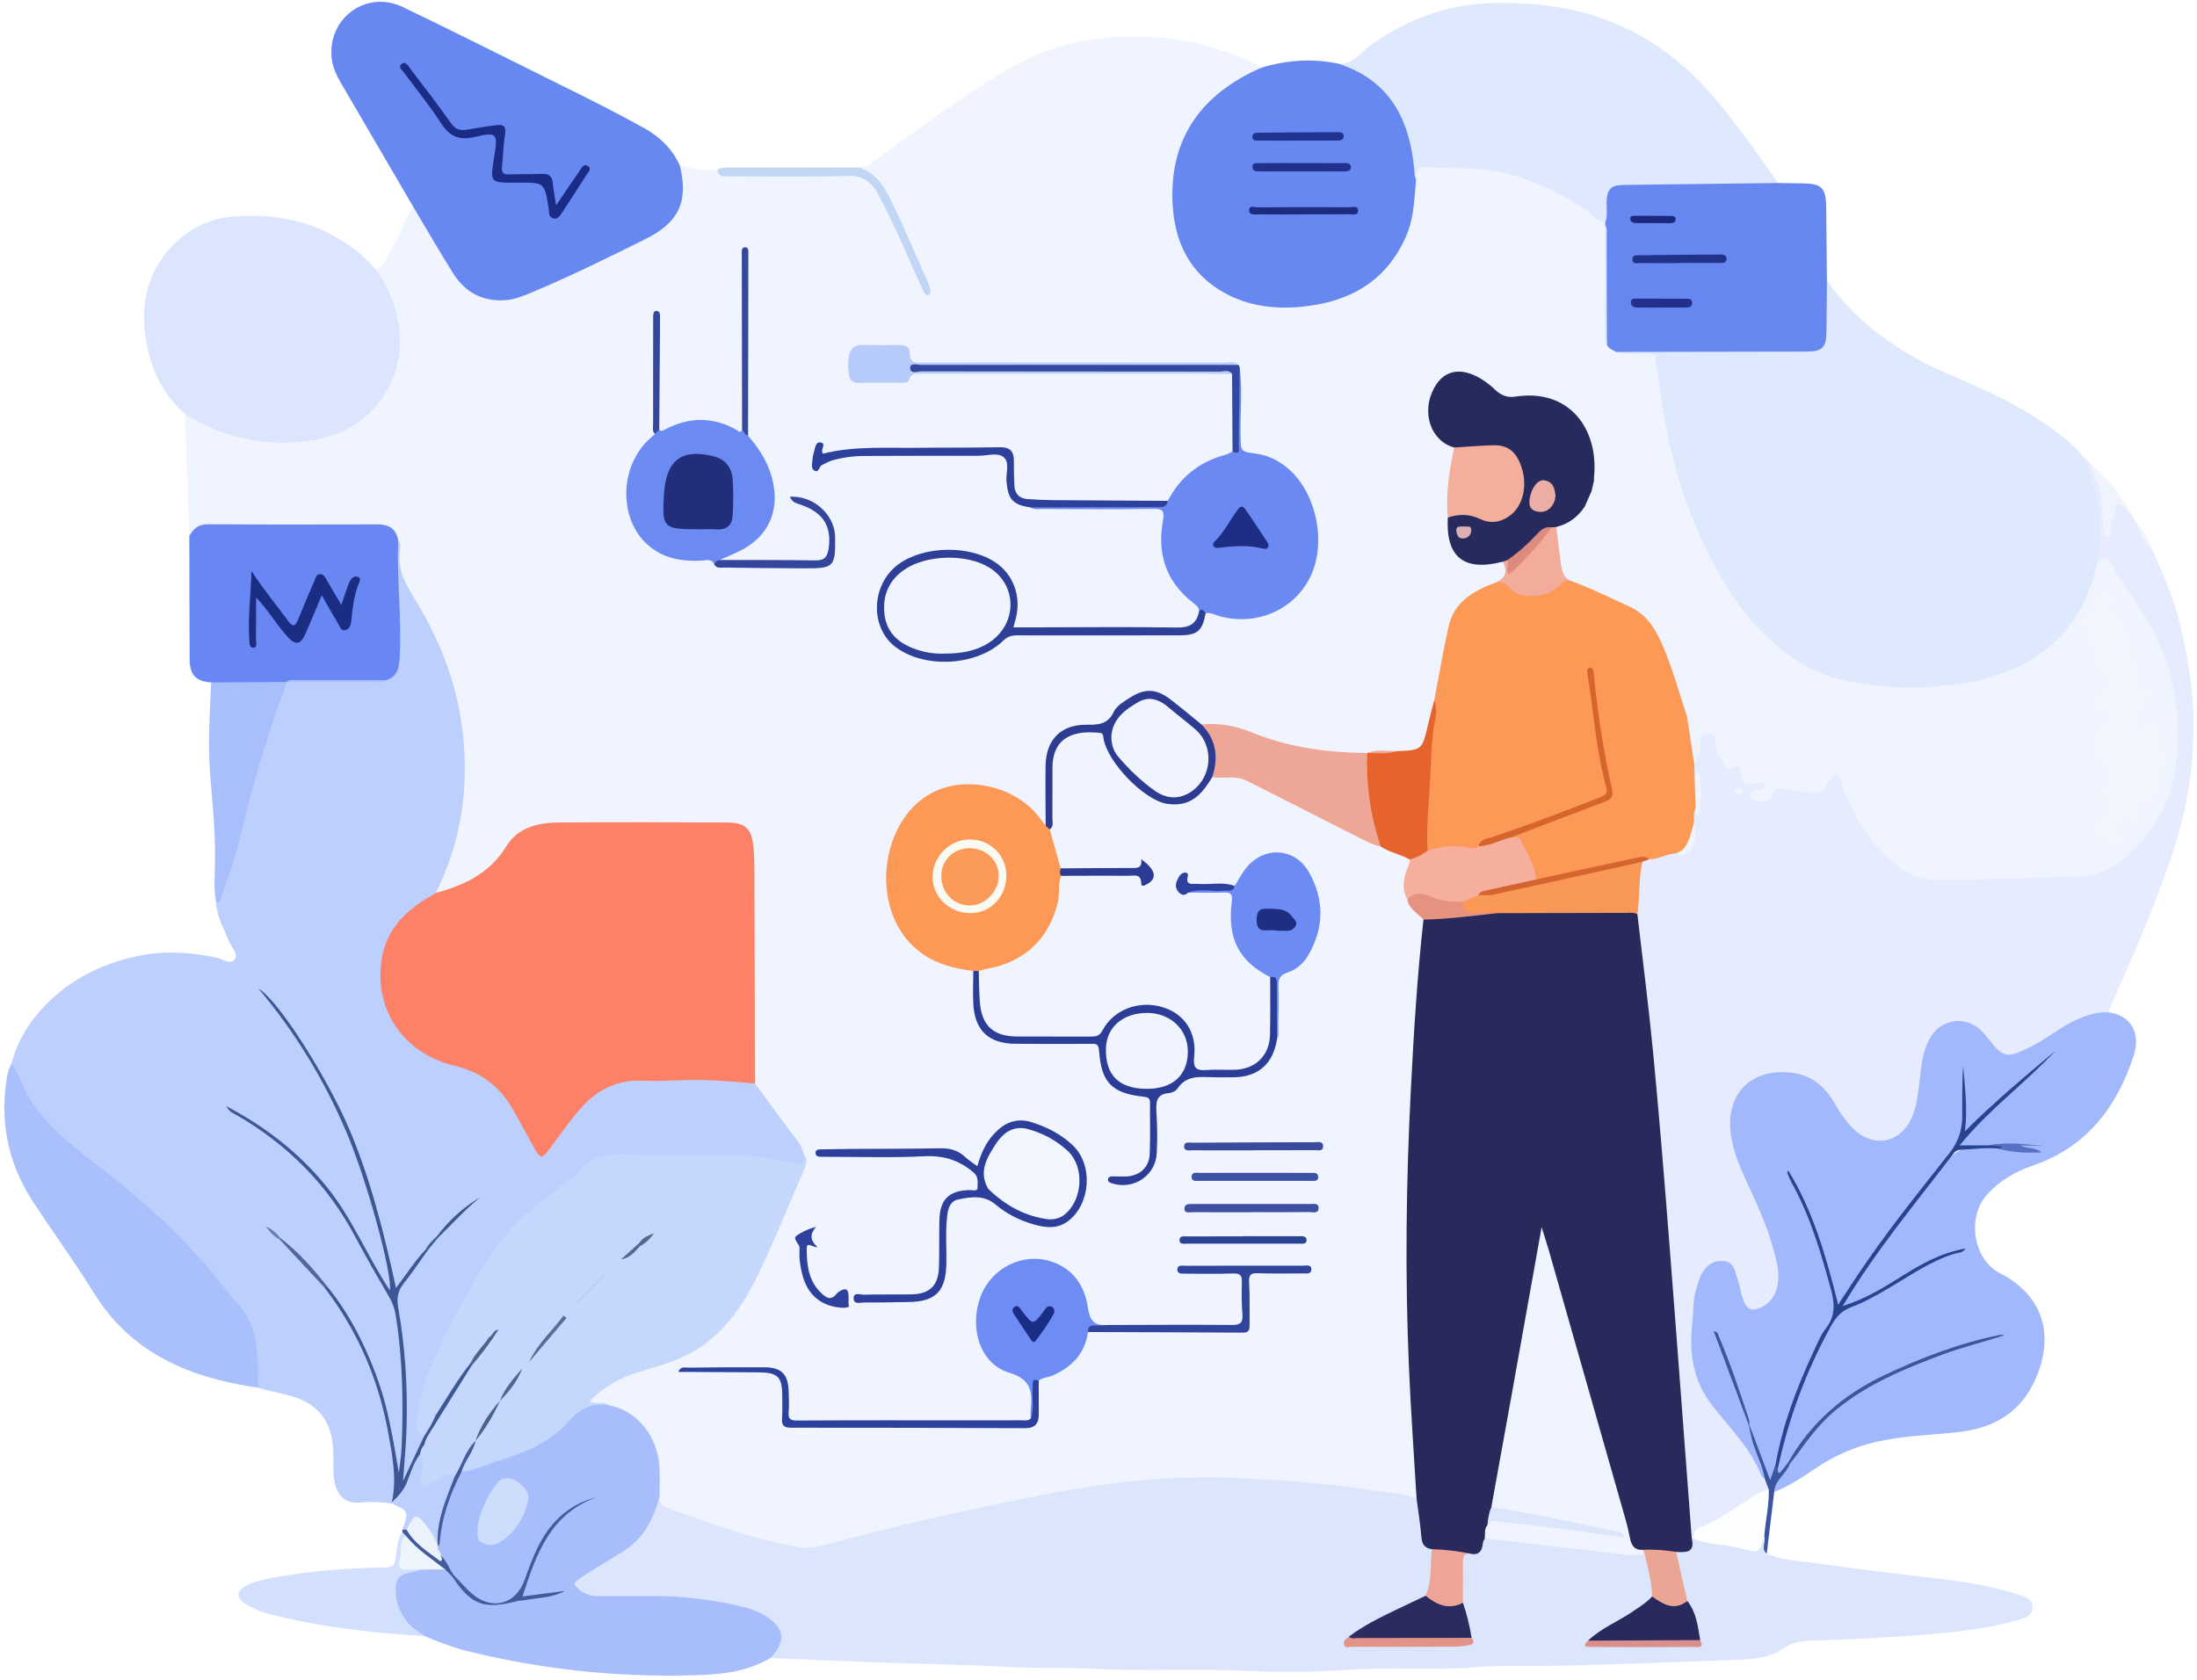 <?xml version="1.0" encoding="UTF-8"?>
<svg xmlns="http://www.w3.org/2000/svg" width="476" height="364" viewBox="0 0 476 364" fill="none">
  <path d="M186.178 36.296C187.195 36.348 188.025 35.917 188.818 35.331C198.431 28.23 208.098 21.201 218.34 15.024C224.35 11.399 230.886 9.27 237.883 8.365C249.423 6.872 260.414 8.663 270.991 13.354C271.786 13.706 272.502 14.235 273.255 14.682C273.029 15.975 271.804 16.031 270.945 16.48C260.283 22.055 254.543 30.645 254.606 42.866C254.674 56.004 263.541 65.304 276.66 65.92C282.764 66.207 288.611 65.329 294.005 62.208C300.869 58.234 304.734 52.295 305.654 44.476C305.887 42.501 306.318 40.527 306.201 38.511C306.122 36.688 306.838 35.689 308.814 35.621C317.586 35.317 326.218 35.854 334.368 39.553C339.336 41.808 343.95 44.617 348.002 48.308C348.147 48.562 348.244 48.832 348.302 49.118C348.515 56.304 348.337 63.492 348.402 70.679C348.411 71.714 348.305 72.756 348.544 73.774C348.875 74.783 349.636 75.359 350.569 75.758C352.456 76.318 354.387 75.945 356.294 76.026C358.899 76.136 359.112 76.319 359.452 78.86C360.909 89.742 362.738 100.563 366.81 110.818C370.632 120.443 375.296 129.576 382.772 137.065C390.019 144.324 398.785 147.543 408.825 148.168C417.039 148.679 425.104 148.252 432.94 145.552C443.583 141.886 450.286 134.494 453.426 123.765C453.628 123.074 453.791 122.371 454.152 121.737C455.33 120.157 456.664 120.278 457.68 121.744C464.215 131.169 471.011 140.515 472.133 152.458C472.943 161.081 472.84 169.65 468.219 177.415C464.435 183.774 459.691 189.045 451.894 190.439C451.184 190.566 450.482 190.755 449.759 190.743C439.349 190.57 428.959 191.536 418.544 191.272C414.542 191.171 411.56 189.146 408.817 186.625C404.244 182.421 401.193 177.187 398.922 171.462C398.715 170.941 398.574 170.395 398.347 169.882C397.997 169.092 397.404 168.855 396.953 169.654C395.213 172.733 392.483 172.574 389.598 172.072C388.889 171.948 388.162 171.923 387.458 171.767C386.261 171.502 385.26 171.676 384.523 172.794C383.963 173.645 383.063 174.039 382.083 174.178C380.714 174.373 379.37 174.125 378.87 172.715C378.359 171.274 379.832 171.02 380.789 170.406C378.644 170.7 377.016 170.271 376.464 167.983C376.348 167.502 376.153 167.004 375.562 167.022C372.644 167.113 372.246 164.737 371.4 162.804C371.241 162.439 371.223 162.024 371.125 161.636C370.949 160.944 370.86 160.032 369.974 160.025C368.951 160.016 369.203 161.029 369.022 161.672C368.608 163.145 368.93 165.054 366.773 165.509C365.544 162.238 365.453 158.756 364.883 155.365C365.354 152.391 366.706 149.547 366.22 146.423C366.171 146.111 366.183 145.707 366.461 145.532C369.561 143.588 368.729 140.401 369.001 137.567C369.032 137.25 369.009 136.928 369.181 136.479C368.319 137.502 368.102 138.592 368.057 139.725C368.008 140.951 367.648 142.084 367.121 143.174C366.722 144 366.249 144.776 365.141 144.51C364.162 144.276 363.163 143.798 363.203 142.687C363.257 141.188 362.404 140.389 361.479 139.467C360.395 138.387 359.698 137.001 359.112 135.597C358.164 133.324 356.449 132.015 354.308 130.843C350.401 128.703 346.262 127.067 342.34 124.969C340.125 123.784 339.161 122.207 339.399 119.764C339.477 118.97 339.617 118.16 339.554 117.373C339.403 115.5 340.066 114.11 341.687 113.153C342.94 112.413 343.421 111.324 343.04 109.891C343.03 108.54 343.501 107.375 344.404 106.378C345.97 105.676 345.764 103.976 346.306 103.059C346.555 102.472 345.987 102.643 346.306 102.678C346.364 102.684 346.389 102.793 346.281 102.91C345.923 103.296 346.324 104.69 345.036 103.862C344.473 102.643 344.687 101.346 344.679 100.081C344.629 92.814 339.321 85.784 330.935 86.474C327.302 86.773 324.278 85.866 321.506 83.393C319.371 81.487 316.634 80.263 313.785 81.792C311.045 83.264 310.47 85.985 310.341 88.958C310.171 92.86 312.103 95.242 315.3 96.947C315.654 97.612 315.711 98.34 315.503 99.022C314.192 103.321 314.223 107.735 314.305 112.155C314.075 119.998 316.352 122.145 324.164 121.432C324.722 121.381 325.27 121.336 325.805 121.562C327.346 123.786 327.017 125.085 324.553 126.555C323.456 127.038 322.382 127.578 321.294 128.087C317.202 129.998 314.816 133.178 314.046 137.615C313.211 142.427 312.44 147.252 311.29 152.006C310.64 154.462 310.138 156.949 309.556 159.418C308.704 163.039 308.252 163.367 304.543 163.404C303.908 163.411 303.272 163.428 302.637 163.415C300.641 163.409 298.639 163.177 296.654 163.58C296.394 163.665 296.13 163.72 295.861 163.762C288.534 163.821 281.306 163.115 274.392 160.533C269.857 158.839 265.255 157.595 260.393 157.477C258.114 156.559 256.533 154.689 254.653 153.227C249.604 149.302 245.616 149.613 241.8 154.739C240.155 156.949 238.376 157.66 235.762 157.656C230.184 157.647 227.268 160.741 227.229 166.347C227.207 169.621 227.237 172.895 227.217 176.169C227.212 177.117 227.332 178.098 226.76 178.958C225.336 179.375 225.078 178.063 224.505 177.347C218.913 170.345 208.424 168.438 200.926 173.142C197.143 175.515 194.942 179.088 193.729 183.27C191.341 191.506 192.595 198.919 198.948 205.089C201.329 207.402 204.263 208.557 207.453 209.198C208.687 209.445 210.026 209.414 210.994 210.436C211.738 212.375 211.259 214.398 211.405 216.378C211.577 218.712 211.886 220.99 213.5 222.861C215.068 224.678 217.042 225.49 219.431 225.482C224.633 225.466 229.834 225.451 235.035 225.489C238.274 225.512 238.524 225.776 238.816 229.01C239.21 233.371 241.601 235.878 246.266 236.822C249.793 237.535 249.833 237.575 249.853 241.165C249.867 243.565 249.88 245.966 249.85 248.366C249.784 253.526 247.68 255.599 242.503 255.639C247.644 255.917 249.88 253.85 249.915 248.771C249.935 245.97 249.964 243.169 249.909 240.37C249.868 238.27 250.539 236.794 252.74 236.281C253.691 236.06 254.596 235.587 255.208 234.862C256.898 232.86 259.083 232.547 261.498 232.672C263.173 232.759 264.858 232.692 266.538 232.688C271.913 232.675 274.633 230.593 276.03 225.416C276.824 222.02 276.404 218.569 276.355 215.153C276.319 212.58 276.932 210.965 279.441 209.663C284.311 207.136 285.305 202.305 285.275 197.366C285.255 194.176 284.545 190.989 282.321 188.43C278.652 184.207 273.099 184.581 269.94 189.215C269.233 190.251 268.93 191.603 267.676 192.229C265.211 192.234 262.743 192.158 260.275 192.187C258.746 192.205 257.185 192.289 256.27 190.468C255.642 192.025 255.647 193.025 257.616 192.881C260.019 192.789 262.419 192.789 264.817 192.851C267.146 192.912 267.737 193.52 267.386 195.793C266.93 198.752 267.517 201.514 268.541 204.241C269.563 206.965 271.219 209.134 273.94 210.37C274.597 210.668 275.235 211.016 275.543 211.739C276.111 216.363 276.022 221.021 275.649 225.628C275.383 228.906 273.171 231.155 269.976 232.095C266.695 233.06 263.301 232.667 259.951 232.495C258.623 232.427 258.002 231.53 258.053 230.193C258.095 229.073 258.122 227.95 258.06 226.832C257.827 222.625 254.16 219.009 249.977 218.692C245.549 218.356 241.915 219.63 239.489 223.541C238.577 225.011 237.222 225.427 235.597 225.425C230.633 225.417 225.669 225.453 220.705 225.412C215.476 225.369 212.679 223.086 211.718 217.954C211.261 215.515 211.215 213.025 211.77 210.568C212.346 209.534 213.404 209.392 214.411 209.153C223.351 207.031 228.288 201.219 228.831 192.173C228.898 191.048 228.921 189.906 230.102 189.267C235.273 188.627 240.461 189.002 245.643 189.059C246.298 189.066 246.856 189.409 247.349 189.851C247.698 190.162 248.07 190.574 248.589 190.177C249.045 189.827 248.984 189.333 248.786 188.873C248.541 188.302 248.19 188.07 247.473 188.229C241.716 189.501 235.901 188.795 230.101 188.67C229.804 188.555 229.423 188.439 229.344 188.147C228.551 185.229 226.762 182.566 227.065 179.364C227.693 175.066 227.224 170.743 227.343 166.433C227.386 164.885 227.569 163.418 228.384 162.059C230.405 158.689 234.435 157.182 238.194 158.371C239.2 158.688 239.581 159.401 239.713 160.315C240.18 163.546 242.057 165.858 244.54 167.774C245.684 168.658 246.687 169.693 247.75 170.664C252.554 175.045 257.291 174.582 261.207 169.36C261.544 168.91 261.859 168.446 262.372 168.173C265.672 167.564 268.741 167.814 271.875 169.424C280.916 174.071 289.915 178.816 299.22 182.936C301.278 184.235 303.997 184.266 305.684 186.285C306.004 187.079 305.769 187.834 305.465 188.558C304.601 190.611 304.628 192.664 305.394 194.729C305.919 195.914 306.658 196.938 307.646 197.778C308.336 198.366 308.827 199.067 308.923 200.002C308.638 206.481 307.867 212.919 307.428 219.385C306.98 226.009 306.586 232.637 306.229 239.263C305.354 255.498 305.684 271.756 305.727 288.004C305.751 296.721 306.413 305.419 306.999 314.117C307.228 317.527 307.469 320.961 307.198 324.392C306.415 325.407 305.439 324.789 304.555 324.655C292.202 322.788 279.82 321.494 267.307 320.971C251.706 320.318 236.511 322.646 221.335 325.587C207.097 328.347 192.978 331.648 178.977 335.427C174.744 336.57 170.657 335.74 166.651 334.678C159.376 332.75 152.222 330.391 145.184 327.704C143.73 327.149 142.327 326.505 142.285 324.609C142.138 321.529 142.549 318.433 141.733 315.366C140.337 310.118 137.364 306.445 131.966 305.021C131.138 304.656 130.252 304.692 129.375 304.634C128.678 304.589 127.783 304.694 127.541 303.854C127.32 303.085 127.971 302.508 128.509 302.046C130.897 299.993 133.609 298.465 136.523 297.303C138.008 296.711 139.522 296.17 141.084 295.823C150.466 293.734 156.905 287.953 161.591 279.805C165.394 273.191 167.962 266.03 171.079 259.112C171.932 257.219 172.846 255.351 173.578 253.4C173.959 252.385 174.14 251.409 173.738 250.377C173.022 248.199 171.521 246.513 170.152 244.76C168.093 242.122 166.371 239.227 164.052 236.788C163.367 236.067 163.011 235.194 162.939 234.198C162.79 218.995 162.901 203.794 162.882 188.594C162.879 186.665 162.641 184.77 162.423 182.862C162.176 180.706 160.965 179.599 158.945 179.152C157.683 178.872 156.41 178.821 155.129 178.821C144.407 178.82 133.685 178.845 122.964 178.811C116.993 178.793 112.108 180.623 108.598 185.852C105.341 190.703 100.367 192.986 94.65 193.72C93.665 192.917 94.406 192.099 94.716 191.374C101.496 175.541 101.913 159.615 95.715 143.485C93.58 137.93 91.125 132.571 87.772 127.658C86.497 125.789 85.874 123.861 85.989 121.594C86.069 120.022 86.309 118.384 85.52 116.876C84.753 115.119 83.367 114.429 81.509 114.426C69.54 114.411 57.571 114.459 45.602 114.379C43.727 114.367 42.655 115.846 41.022 116.12C40.694 107.297 40.365 98.474 40.037 89.652C41.033 89.352 41.674 90.092 42.44 90.468C50.779 94.558 59.474 96.411 68.724 94.525C77.473 92.743 84.64 85.989 85.773 76.649C86.403 71.462 85.274 66.653 82.892 62.066C82.284 60.895 81.165 59.919 81.385 58.402C82.766 57.898 83.426 56.712 84.018 55.511C85.409 52.692 87.024 49.985 88.162 47.037C88.462 46.258 89.1 45.608 89.582 44.899C90.803 44.942 91.034 46.045 91.51 46.803C93.68 50.258 95.588 53.868 97.674 57.375C98.624 58.972 99.726 60.447 101.153 61.626C104.244 64.182 107.682 65.191 111.656 63.931C117.247 62.159 122.456 59.498 127.764 57.078C132.275 55.021 136.692 52.748 141.075 50.427C146.058 47.788 148.002 43.682 147.132 38.097C147.014 37.338 146.634 36.532 147.275 35.807C149.933 36.618 152.642 36.998 155.423 36.772C156.633 37.546 157.991 37.567 159.36 37.567C167.281 37.562 175.207 37.744 183.12 37.49C187.202 37.359 189.555 39.209 191.243 42.552C194.129 48.265 196.807 54.074 199.337 59.952C199.676 60.739 199.86 61.624 200.991 62.624C197.603 55.059 194.703 47.873 190.913 41.102C190.05 39.562 188.742 38.343 187.172 37.455C186.709 37.193 186.08 37.049 186.178 36.296Z" fill="#F0F4FE"></path>
  <path d="M163.572 234.774C166.059 238.148 168.562 241.511 171.028 244.901C172.235 246.562 173.764 248.04 174.191 250.173C174.587 253.072 174.482 253.152 171.78 252.614C166.278 251.518 160.735 250.816 155.107 250.847C147.662 250.889 140.215 250.906 132.771 250.828C130.53 250.804 128.721 251.401 127.231 253.102C125.101 255.531 122.458 257.383 119.816 259.176C112.815 263.925 107.832 270.444 103.604 277.58C100.629 282.603 97.767 287.705 95.339 293.029C93.684 296.638 92.502 300.405 91.456 304.232C90.756 306.796 90.665 309.213 92.171 311.522C91.414 314.581 89.57 317.164 88.433 320.058C88.273 320.464 87.902 320.966 87.353 320.812C86.64 320.61 86.775 319.971 86.848 319.415C88.203 309.051 87.787 298.699 86.686 288.347C86.567 287.229 86.489 286.056 86.127 285.05C84.805 281.375 86.278 278.584 88.581 275.928C89.834 274.484 90.811 272.816 92.092 271.392C92.774 270.11 94.013 269.275 94.793 268.07C97.165 265.263 99.709 262.633 102.696 260.465C99.744 262.589 97.246 265.19 94.88 267.931C94.169 269.109 92.961 269.879 92.284 271.087C90.587 273.202 88.968 275.374 87.376 277.567C86.983 278.109 86.842 279.143 85.965 279.011C84.956 278.859 85.102 277.746 84.945 277.048C83.908 272.448 82.781 267.871 81.603 263.306C77.415 247.072 70.177 232.296 60.241 218.824C59.534 217.865 58.626 217.054 58.258 216.394C59.96 218.52 61.89 221.042 63.635 223.694C65.389 226.359 67.143 229.023 68.713 231.81C70.324 234.672 71.838 237.58 73.28 240.526C78.522 251.236 81.649 262.642 84.24 274.215C84.553 275.617 84.989 276.994 85.19 278.419C85.27 278.986 85.257 279.69 84.688 279.909C83.964 280.187 83.819 279.347 83.564 278.936C80.703 274.31 78.236 269.459 75.519 264.749C69.682 254.631 61.37 247.062 52.265 241.825C56.694 244.558 61.84 248.123 66.27 252.635C71.013 257.466 74.72 263.022 77.883 268.971C80.059 273.062 82.298 277.11 84.927 280.941C86.382 283.061 86.291 285.686 86.612 288.109C87.612 295.652 87.767 303.248 87.641 310.852C87.6 313.255 87.097 315.614 87.059 318.018C87.05 318.555 87.116 319.533 86.247 319.528C85.112 319.521 85.544 318.496 85.487 317.867C84.249 304.121 79.798 291.552 71.758 280.293C71.432 279.837 70.979 279.486 70.656 279.026C67.66 275.257 64.497 271.643 60.803 268.528C60.203 268.131 59.633 267.697 59.167 267.14C59.619 267.681 60.155 268.123 60.75 268.496C64.498 271.694 67.759 275.347 70.776 279.229C76.186 285.977 79.781 293.654 82.381 301.84C84.367 308.092 85.21 314.559 85.824 321.053C85.968 322.568 86.344 324.27 85.051 325.607C84.93 325.653 84.808 325.699 84.687 325.744C82.57 325.48 80.491 325.353 78.319 325.576C74.453 325.973 72.493 323.77 72.275 319.337C72.138 316.56 72.455 313.773 71.766 311.009C70.751 306.942 68.26 304.372 64.37 302.935C61.608 301.914 58.679 301.607 55.898 300.704C55.101 299.83 55.287 298.741 55.317 297.724C55.507 291.23 53.627 285.672 49.335 280.542C40.499 269.98 30.723 260.488 19.747 252.201C14.554 248.28 9.546 244.166 6.068 238.531C4.507 236.003 3.158 233.375 2.49 230.449C3.985 224.702 7.242 220.061 11.583 216.133C16.679 211.522 22.74 208.749 29.374 207.266C35.207 205.962 41.069 206.266 46.907 207.5C48.224 207.778 49.873 209.174 50.84 207.863C51.735 206.651 50.116 205.269 49.602 203.97C48.493 201.167 46.915 198.524 46.793 195.4C49.925 187.685 51.655 179.56 53.841 171.563C55.905 164.013 58.18 156.516 60.963 149.188C61.192 148.586 61.471 148.013 62.005 147.603C62.244 147.445 62.5 147.336 62.776 147.265C68.581 146.983 74.387 147.214 80.191 147.136C81.298 147.122 82.429 147.26 83.447 146.654C85.214 145.855 85.804 144.301 85.837 142.561C85.939 137.235 86.216 131.902 85.653 126.587C85.392 124.122 85.465 121.661 85.493 119.196C85.502 118.407 85.543 117.589 86.249 117.023C86.875 117.698 86.739 118.557 86.636 119.309C86.122 123.091 87.59 126.11 89.554 129.284C95.005 138.091 98.869 147.578 100.161 157.963C101.703 170.362 100.045 182.248 94.411 193.487C94.31 194.796 93.099 194.957 92.287 195.505C87.756 198.564 84.341 202.35 83.301 207.985C81.562 217.406 87.773 227.586 97.055 229.853C102.211 231.112 106.747 233.219 109.988 237.516C112.112 240.332 113.662 243.521 115.377 246.597C115.65 247.087 115.861 247.61 116.148 248.092C117.134 249.748 117.546 249.787 118.674 248.254C120.477 245.803 122.347 243.403 124.255 241.033C128.186 236.154 132.969 233.093 139.562 233.677C141.465 233.845 143.385 233.62 145.306 233.408C150.747 232.807 156.16 233.598 161.575 234.028C162.285 234.084 163.003 234.269 163.572 234.774Z" fill="#BDCFFC"></path>
  <path d="M142.907 324.215C142.713 325.543 143.34 326.295 144.559 326.729C153.93 330.073 163.236 333.649 173.123 335.234C175.259 335.577 177.389 335.139 179.5 334.566C192.705 330.978 206.047 327.962 219.447 325.208C227.925 323.465 236.443 321.866 245.047 320.982C252.709 320.195 260.4 319.916 268.146 320.288C277.291 320.728 286.393 321.304 295.448 322.693C299.286 323.281 303.201 323.389 306.908 324.713C307.962 325.225 307.946 326.232 307.992 327.171C308.07 328.76 308.543 330.307 308.527 331.894C308.509 333.6 309.699 334.579 310.624 335.736C310.953 339.171 310.868 342.555 309.395 345.769C308.166 347.094 306.482 347.633 304.899 348.357C300.644 350.305 296.402 352.282 292.67 355.159C292.547 356.988 293.995 356.174 294.662 356.183C300.573 356.264 306.485 356.233 312.397 356.228C313.913 356.226 315.441 356.324 316.929 355.938C317.507 355.788 318.287 355.821 318.22 354.867C317.756 352.164 316.838 349.574 316.321 346.885C316.116 344.271 316.2 341.655 316.238 339.042C316.256 337.841 316.338 336.606 317.822 336.189C319.305 336.139 320.409 335.601 320.794 334.008C320.929 333.448 321.374 333.074 321.942 332.883C324.428 332.535 326.852 333.125 329.282 333.431C338.272 334.561 347.268 335.626 356.282 336.538C358.258 339.199 358.303 342.318 358.386 345.427C358.11 346.895 357.024 347.718 355.893 348.495C353.257 350.308 350.439 351.827 347.737 353.532C346.748 354.156 345.54 354.559 345.064 355.787C345.494 356.53 346.215 356.205 346.786 356.208C353.144 356.238 359.503 356.252 365.861 356.197C366.536 356.191 367.548 356.671 367.781 355.428C367.42 352.376 366.459 349.516 365.087 346.782C363.901 343.377 362.797 339.955 362.962 336.279C364.305 335.558 366.096 335.351 366.338 333.351C366.538 333.192 366.766 333.107 367.02 333.089C370.608 333.681 374.234 334.063 377.761 334.992C379.55 335.463 381.25 335.828 381.621 333.209C381.666 332.889 382.044 332.783 382.391 332.836C383.243 334.04 382.05 335.45 382.78 336.666C385.872 338.047 389.235 338.163 392.503 338.615C401.161 339.815 409.835 340.915 418.517 341.927C424.612 342.637 430.681 343.439 436.545 345.311C438.155 345.825 440.416 346.115 440.385 348.292C440.354 350.44 438.112 350.768 436.485 351.224C430.722 352.842 424.805 353.544 418.849 354.058C409.786 354.841 400.712 355.272 391.622 355.547C389.77 355.603 387.945 356.158 386.249 357.291C382.704 359.66 378.456 359.591 374.447 359.727C362.711 360.126 350.977 360.655 339.233 360.921C332.442 361.075 325.627 360.785 318.859 361.305C309.98 361.986 301.084 361.238 292.236 361.831C285.27 362.297 278.301 362.445 271.38 362.093C259.932 361.51 248.481 362.217 237.063 361.611C230.821 361.28 224.589 361.551 218.367 361.212C208.635 360.682 198.892 360.554 189.158 360.19C181.745 359.913 174.329 359.588 166.916 359.268C166.739 358.369 167.383 357.782 167.751 357.094C168.861 355.015 168.666 353.615 166.982 351.917C165.527 350.451 163.687 349.661 161.746 349.118C155.937 347.493 149.987 346.733 143.979 346.544C139.422 346.4 134.856 346.462 130.296 346.539C128.25 346.573 126.568 345.807 124.938 344.74C123.674 343.912 123.659 342.985 124.761 342.034C126.463 340.564 128.301 339.265 130.304 338.254C135.954 335.403 140.488 331.607 141.942 325.064C142.043 324.605 142.276 324.145 142.907 324.215Z" fill="#DBE5FC"></path>
  <path d="M366.945 333.365C366.807 333.364 366.669 333.363 366.531 333.361C365.45 332.295 365.537 330.837 365.435 329.535C364.878 322.366 364.348 315.194 363.813 308.023C363.224 300.136 362.65 292.247 362.047 284.361C361.504 277.27 361.017 270.176 360.451 263.087C359.497 251.137 358.528 239.19 357.345 227.259C356.391 217.632 354.996 208.055 354.201 198.413C354.005 195.209 354.698 192.055 354.743 188.863C354.753 188.14 354.921 187.436 355.387 186.844C355.851 186.296 356.477 186.013 357.135 185.787C359.089 185.382 360.924 184.447 362.971 184.438C364.975 184.864 366.103 184.153 366.462 182.042C366.703 180.619 366.93 179.247 366.465 177.844C366.352 176.873 366.161 175.884 367.06 175.146C367.251 174.899 367.981 175.847 367.847 174.754C367.685 173.423 367.677 172.062 367.934 170.745C368.173 169.515 367.997 168.688 366.566 168.566C366.266 167.492 366.067 166.439 367.079 165.597C367.742 164.072 368.586 162.61 368.41 160.834C368.316 159.897 368.513 158.976 369.697 158.924C370.941 158.869 371.709 159.621 371.715 160.814C371.725 162.594 372.525 164.014 373.357 165.482C373.953 166.531 374.659 166.894 375.673 166.187C376.819 165.389 376.953 165.975 377.063 167.001C377.365 169.832 377.913 170.233 380.752 169.712C381.412 169.591 382.021 169.295 382.362 170.123C382.683 170.902 381.984 170.731 381.606 170.931C380.761 171.38 379.274 171.01 379.197 172.424C379.154 173.227 380.142 173.532 380.8 173.63C382.093 173.822 383.727 173.676 384.073 172.35C384.64 170.174 386.059 170.944 387.271 171.019C389.38 171.151 391.382 171.871 393.604 171.614C395.607 171.383 395.837 169.789 396.703 168.705C397.801 167.33 398.258 167.43 398.801 169.089C400.843 175.32 403.928 180.948 408.673 185.568C411.775 188.589 415.117 190.658 419.807 190.683C429.808 190.737 439.787 190.115 449.779 189.975C453.818 189.919 457.736 188.456 461 185.374C466.053 180.602 469.74 175.093 471.015 168.313C472.411 160.889 472.094 153.444 470.184 146.038C468.221 138.426 463.978 132.102 459.586 125.817C458.856 124.772 458.159 123.742 457.603 122.577C456.945 121.199 455.876 120.448 454.451 121.854C453.814 121.174 454.052 120.364 454.117 119.582C454.62 113.543 454.092 107.644 451.819 101.963C451.479 101.113 450.909 100.22 451.568 99.25C452.209 99.573 452.691 100.054 453.008 100.699C456.313 104.682 455.876 109.628 456.58 114.325C456.788 112.954 457.372 111.702 457.657 110.359C457.802 109.679 457.859 108.854 458.759 108.706C459.603 108.569 460.011 109.236 460.463 109.795C460.861 110.289 461.319 110.735 461.658 111.278C462.14 112.078 462.622 112.878 463.104 113.678C464.006 115.729 465.417 117.484 466.466 119.45C469.138 125.244 471.496 131.146 472.847 137.413C474.036 142.934 474.96 148.454 475.196 154.141C475.647 165.014 473.909 175.45 470.431 185.72C466.721 196.678 462.125 207.258 457.426 217.806C457.201 218.31 457.055 218.85 456.872 219.373C456.633 219.732 456.272 219.932 455.869 219.954C451.588 220.184 448.178 222.497 444.701 224.628C442.315 226.091 440.04 227.711 437.342 228.638C435.162 229.386 433.45 228.911 431.887 227.329C430.871 226.299 430.094 225.07 429.053 224.066C425.337 220.479 420.304 221.448 418.234 226.177C416.695 229.694 416.719 233.522 416.137 237.227C415.735 239.786 415.15 242.251 413.564 244.379C410.911 247.941 406.708 248.753 402.944 246.422C401.492 245.522 400.285 244.378 399.334 242.955C398.221 241.29 397.132 239.609 395.988 237.966C392.604 233.106 388.15 231.984 382.186 233.641C377.479 234.949 374.877 239.817 375.491 244.78C376.105 249.736 378.244 254.125 380.272 258.562C382.473 263.379 384.475 268.257 385.576 273.463C385.894 274.969 385.949 276.489 385.774 278.004C385.558 279.884 384.888 281.578 383.386 282.837C380.429 285.317 378.067 284.662 376.818 281.013C376.325 279.572 376.073 278.062 375.609 276.612C375.205 275.353 374.692 274.166 373.137 274.014C371.626 273.866 370.516 274.581 369.666 275.758C368.903 276.815 368.422 278.012 368.2 279.282C367.416 283.783 366.866 288.32 367.177 292.889C367.442 296.792 368.638 300.483 371.063 303.587C375.195 308.875 379.775 313.835 382.631 320.017C383.182 320.85 383.836 321.653 383.49 322.765C378.769 325.539 374.403 328.921 369.38 331.177C368.274 331.674 367.68 332.554 366.945 333.365Z" fill="#E6ECFD"></path>
  <path d="M451.568 99.251C453.98 105.217 455.432 111.342 454.977 117.853C454.882 119.212 454.503 120.507 454.45 121.855C451.944 133.635 445.111 141.726 433.799 145.933C428.528 147.894 423.048 148.51 417.429 148.91C411.292 149.347 405.407 148.508 399.48 147.376C393.056 146.149 387.904 142.631 383.182 138.328C376.429 132.176 372.135 124.378 368.377 116.229C363.323 105.272 360.795 93.638 359.254 81.748C359.091 80.488 358.65 79.275 358.754 77.967C358.859 76.649 357.873 76.738 356.965 76.671C354.683 76.505 352.353 77.142 350.115 76.261C351.211 75.12 352.648 75.439 353.966 75.436C365.568 75.406 377.17 75.42 388.772 75.418C389.732 75.418 390.693 75.451 391.651 75.376C393.982 75.193 394.794 74.459 394.958 72.118C395.147 69.405 394.978 66.68 395.042 63.961C395.067 62.861 394.902 61.691 395.819 60.801C402.627 70.387 411.878 76.698 422.589 81.247C430.212 84.484 437.768 87.941 444.531 92.846C447.114 94.719 449.622 96.677 451.568 99.251Z" fill="#DEE9FD"></path>
  <path d="M382.337 320.395C382.094 320.195 381.727 320.043 381.627 319.788C379.269 313.765 374.648 309.33 370.815 304.346C366.746 299.056 365.926 292.974 366.674 286.62C366.944 284.329 366.725 281.993 367.397 279.727C367.761 278.502 368.023 277.251 368.637 276.121C369.674 274.215 371.164 273.034 373.464 273.256C375.663 273.468 375.868 275.352 376.382 276.892C376.886 278.402 377.107 280.008 377.638 281.506C378.493 283.916 379.634 284.306 381.862 283.142C384.732 281.642 385.887 278.224 385.003 273.864C383.932 268.581 381.896 263.647 379.671 258.766C377.655 254.345 375.388 250 374.912 245.031C374.256 238.194 377.947 232.778 385.243 232.36C390.752 232.045 394.601 234.184 397.339 238.832C398.428 240.68 399.611 242.53 401.054 244.101C405.754 249.219 412.284 247.789 414.577 241.24C415.478 238.669 415.671 235.97 415.999 233.297C416.377 230.219 416.7 227.122 418.469 224.438C420.827 220.86 425.653 220.176 428.865 222.983C429.582 223.61 430.224 224.342 430.81 225.097C434.165 229.425 434.915 229.314 440.092 226.758C443.222 225.213 445.933 222.923 449.093 221.362C451.58 220.133 454.061 219.192 456.872 219.374C461.598 219.98 463.907 223.778 462.272 228.783C458.615 239.981 452.041 248.593 440.453 252.559C436.612 253.874 433.223 255.83 430.47 258.924C426.091 263.845 427.536 272.917 433.288 275.878C442.502 280.621 445.28 289.06 441.038 298.753C437.792 306.169 431.953 309.481 424.213 310.335C418.275 310.99 412.269 311.11 406.414 312.46C401.767 313.532 397.466 315.405 393.522 318.08C390.61 320.055 387.677 321.988 384.395 323.316C383.4 321.887 384.434 320.832 385.274 320.035C386.225 319.132 386.851 318.051 387.611 317.042C389.8 314.007 391.795 310.813 394.403 308.108C400.132 302.167 407.323 298.544 414.832 295.476C420.932 292.985 427.139 290.802 433.619 289.479C428.766 290.542 424.019 291.939 419.368 293.68C411.559 296.603 403.983 299.937 397.424 305.236C394.342 307.725 392.015 310.85 389.72 314.015C389.017 314.984 388.396 316.009 387.663 316.957C387.186 317.591 386.829 318.317 386.316 318.914C385.521 319.84 384.989 319.587 384.787 318.438C386.954 307.443 390.952 297.122 396.266 287.285C397.388 285.208 398.709 283.602 401.184 282.748C405.726 281.179 409.757 278.488 413.813 275.928C417.132 273.834 420.657 272.211 424.902 270.902C424.711 270.965 424.281 270.651 424.447 270.926C424.5 271.014 424.46 271.089 424.321 271.123C418.305 272.621 413.374 276.26 408.16 279.334C405.947 280.639 403.61 281.677 401.285 282.742C400.671 283.024 399.894 283.572 399.315 282.856C398.809 282.231 399.536 281.665 399.842 281.178C405.795 271.696 412.86 263.024 419.474 254.02C422.401 250.035 425.517 247.762 430.529 248.48C431.356 248.598 432.253 248.165 433.135 248.414C434.458 248.683 435.817 248.62 437.13 249.098C438.354 249.544 439.727 249.038 441.008 249.396C439.765 249.029 438.35 249.572 437.184 248.498C438.672 247.806 440.261 248.197 441.787 248.048C442.113 248.081 441.671 247.562 441.801 247.855C441.847 247.959 441.789 248.028 441.63 248.021C438.135 247.873 434.672 248.725 431.172 248.365C429.683 248.745 428.143 248.316 426.64 248.671C425.959 248.832 425.068 248.95 424.713 248.159C424.379 247.414 425.02 246.74 425.482 246.265C427.66 244.032 429.83 241.785 432.105 239.652C435.836 236.155 439.796 232.911 443.459 229.338C438.414 234.207 432.888 238.553 428.054 243.65C427.559 244.172 427.071 244.71 426.495 245.144C425.896 245.596 425.458 245.527 425.373 244.683C425.349 244.445 425.342 244.2 425.374 243.964C425.911 239.979 425.276 235.99 425.38 232.004C425.151 235.658 425.744 239.299 425.436 242.977C425.213 245.639 424.519 247.793 422.837 249.937C415.057 259.852 407.036 269.596 400.384 280.346C400.132 280.753 399.82 281.119 399.565 281.529C399.276 281.994 398.982 282.559 398.296 282.425C397.619 282.293 397.552 281.689 397.435 281.133C396.758 277.925 395.806 274.791 394.874 271.651C393.219 266.074 391.05 260.708 388.229 255.604C393.099 264.089 395.387 273.492 397.985 282.786C398.22 283.627 398.034 284.322 397.597 285.056C391.579 295.175 387.415 306.023 384.913 317.52C384.532 318.669 385.009 320.616 383.568 320.733C382.495 320.82 382.552 318.857 382.094 317.82C380.816 314.923 379.926 311.884 378.984 308.868C377.091 302.345 374.47 296.071 373.296 292.778C374.558 296.115 376.983 302.53 379.106 309.051C379.851 312.277 381.134 315.322 382.209 318.436C382.432 319.083 382.964 319.697 382.337 320.395Z" fill="#A1B8FC"></path>
  <path d="M147.275 35.808C149.231 43.654 147.108 48.193 139.844 51.803C131.821 55.789 123.792 59.759 115.529 63.231C113.612 64.037 111.665 64.876 109.582 65.036C104.669 65.415 100.815 63.403 98.216 59.284C95.233 54.556 92.451 49.7 89.582 44.9C84.784 36.688 79.975 28.481 75.195 20.259C73.751 17.775 72.093 15.351 71.834 12.38C71.083 3.769 79.487 -2.22 87.292 1.531C98.683 7.005 109.963 12.711 121.29 18.318C127.457 21.371 133.613 24.441 139.627 27.794C143.024 29.689 145.627 32.276 147.275 35.808Z" fill="#6888F1"></path>
  <path d="M347.769 48.3C346.01 47.98 345.017 46.507 343.655 45.587C336.719 40.906 329.329 37.512 320.822 36.661C316.99 36.277 313.184 36.571 309.386 36.255C307.367 36.088 306.603 36.839 306.807 38.77C305.442 38.322 305.849 37.118 305.746 36.174C305.035 29.678 303.16 23.723 298.178 19.108C296.335 17.401 294.28 16.107 291.94 15.22C291.16 14.924 290.168 14.858 289.918 13.787C293.067 14.056 294.684 11.45 296.786 9.93C305.058 3.952 314.08 0.726 324.401 0.633C334.896 0.538 344.889 2.131 354.217 7.087C361.366 10.887 367.343 16.106 372.432 22.364C376.958 27.931 381.174 33.73 385.218 39.654C384.314 40.545 383.148 40.399 382.053 40.389C372.402 40.299 362.77 41.181 353.113 40.914C349.593 40.817 349.115 41.424 348.94 44.881C348.877 46.117 349.145 47.5 347.769 48.3Z" fill="#DEE9FD"></path>
  <path d="M142.908 324.214C141.862 328.102 140.341 331.698 137.252 334.495C135.507 336.075 133.442 337.106 131.49 338.336C130.141 339.186 128.734 339.95 127.427 340.86C126.302 341.644 124.044 342.793 124.566 343.489C125.53 344.777 127.292 345.879 129.288 345.869C133.37 345.85 137.452 345.883 141.534 345.861C148.18 345.827 154.714 346.664 161.162 348.251C162.491 348.578 163.758 349.036 164.965 349.672C168.806 351.698 171.346 354.79 166.917 359.268C161.495 362.535 155.372 362.91 149.346 363.047C133.171 363.414 117.178 361.705 101.448 357.83C98.19 357.027 95.052 355.82 91.957 354.516C87.659 353.063 84.579 348.148 85.138 343.652C85.337 342.051 86.289 341.084 87.71 340.478C88.824 340.002 90.046 339.97 91.187 339.605C92.777 339.335 94.372 339.361 95.968 339.543C97.053 339.83 97.586 340.739 98.212 341.541C99.432 343.246 100.949 344.702 102.536 346.023C104.544 347.694 107.028 348.288 109.532 347.456C111.506 346.8 113.455 346.268 115.527 346.077C117.435 345.901 119.342 345.639 121.204 345.133C118.992 345.71 116.722 345.906 114.466 346.186C113.446 346.312 112.528 346.071 113.112 344.776C114.976 340.64 115.874 336.092 118.657 332.339C120.949 329.249 123.655 326.758 126.724 325.483C121.095 328.137 117.621 332.245 114.987 339.745C114.616 340.801 114.226 341.85 113.84 342.901C111.95 348.049 106.196 349.44 102.15 345.674C100.807 344.423 99.433 343.184 98.326 341.699C97.328 340.373 96.271 339.086 95.469 337.621C95.084 336.732 94.342 335.957 94.558 334.864C94.891 329.883 96.395 325.217 98.365 320.677C98.713 319.875 99.075 319.069 99.889 318.603C103.434 317.394 106.973 316.156 110.535 314.999C115.425 313.412 119.849 310.998 123.181 307.132C125.684 304.227 128.504 303.797 131.88 304.496C138.032 305.607 142.63 311.311 142.902 318.244C142.98 320.231 142.91 322.224 142.908 324.214Z" fill="#A8BEFC"></path>
  <path d="M81.385 58.401C84.603 62.83 86.467 67.783 86.644 73.244C86.999 84.185 79.357 93.425 68.112 95.335C58.099 97.036 48.678 95.089 40.038 89.651C34.885 85.184 32.408 79.236 31.487 72.751C30.55 66.158 31.783 59.845 36.221 54.529C40.084 49.901 45.047 47.27 51.067 46.888C57.751 46.464 64.261 47.194 70.413 50.164C74.63 52.2 78.388 54.776 81.385 58.401Z" fill="#DBE5FD"></path>
  <path d="M289.919 13.785C301.182 17.387 305.464 25.973 306.431 36.92C306.487 37.552 306.393 38.21 306.809 38.767C306.443 42.961 306.368 47.22 304.653 51.163C300.364 61.022 292.302 65.472 282.058 66.467C276.331 67.024 270.662 66.375 265.503 63.586C257.873 59.462 254.493 52.546 254.056 44.274C253.295 29.897 260.365 20.337 273.256 14.681C278.736 13.01 284.286 12.616 289.919 13.785Z" fill="#6888F1"></path>
  <path d="M347.769 48.298C348.345 46.826 348.029 45.288 348.082 43.78C348.182 40.939 348.984 40.109 351.868 40.071C362.985 39.925 374.101 39.791 385.218 39.652C386.974 39.682 388.73 39.727 390.487 39.738C394.714 39.765 395.625 40.684 395.666 44.989C395.716 50.26 395.768 55.53 395.819 60.8C395.786 64.552 395.77 68.304 395.715 72.055C395.667 75.282 394.773 76.178 391.562 76.186C377.747 76.221 363.931 76.237 350.116 76.261C349.432 75.787 348.519 75.608 348.149 74.731C347.742 68.202 348.099 61.666 347.958 55.135C347.912 52.994 348.209 50.84 347.758 48.712C347.81 48.575 347.814 48.438 347.769 48.298Z" fill="#6787F0"></path>
  <path d="M86.249 117.024C85.975 125.313 86.995 133.583 86.624 141.875C86.521 144.159 86.424 146.412 83.782 147.369C77.511 147.819 71.231 147.431 64.957 147.575C64.017 147.597 63.048 147.35 62.138 147.793L62.139 147.787C61.849 147.923 62.243 147.843 61.936 147.906C56.54 149.009 51.144 149.062 45.751 147.876C42.461 147.655 41.1 146.249 41.085 142.901C41.044 133.974 41.04 125.046 41.022 116.119C41.905 114.598 42.964 113.589 44.977 113.602C57.263 113.679 69.549 113.664 81.835 113.632C84.259 113.625 85.803 114.557 86.249 117.024Z" fill="#6887F2"></path>
  <path d="M2.491 230.449C4.272 232.658 4.794 235.5 6.29 237.876C10.115 243.954 15.607 248.286 21.187 252.562C30.715 259.864 39.585 267.862 47.155 277.227C48.557 278.961 49.883 280.769 51.407 282.389C54.944 286.149 55.675 290.813 55.892 295.659C55.967 297.337 55.9 299.022 55.899 300.704C41.309 298.584 28.536 293.449 20.326 280.149C16.149 273.383 11.427 266.956 7.08 260.291C1.562 251.83 -0.157 242.558 1.633 232.636C1.77 231.88 2.198 231.177 2.491 230.449Z" fill="#AAC0FC"></path>
  <path d="M45.753 147.874C51.215 147.844 56.678 147.815 62.14 147.785C58.117 158.938 54.581 170.226 51.938 181.804C50.885 186.415 49.116 190.864 47.634 195.373C47.523 195.712 47.083 195.49 46.794 195.398C46.227 192.231 46.584 189.063 46.6 185.882C46.629 180.155 46.078 174.417 45.595 168.698C45.123 163.102 45.314 157.515 45.552 151.93C45.609 150.585 45.715 149.228 45.753 147.874Z" fill="#A9BFFC"></path>
  <path d="M91.029 340.122C89.215 341.016 86.259 340.518 85.863 343.129C85.377 346.329 86.423 349.36 88.609 351.912C89.562 353.024 90.886 353.594 91.958 354.517C80.422 353.871 68.982 352.526 57.785 349.579C56.112 349.139 54.472 348.34 53.006 347.41C51.015 346.146 51.276 344.576 53.507 343.524C55.764 342.461 58.221 342.003 60.634 341.603C68.179 340.354 75.8 339.808 83.443 339.643C84.877 339.612 85.583 339.265 85.745 337.65C85.939 335.709 86.136 333.703 87.136 331.93C87.822 331.98 88.318 332.217 88.22 333.034C87.629 334.703 87.488 336.466 87.162 338.192C86.933 339.406 87.372 339.804 88.571 339.621C89.426 339.49 90.338 339.336 91.029 340.122Z" fill="#D2DFFD"></path>
  <path d="M186.179 36.297C190.284 37.68 192.026 41.242 193.686 44.737C196.251 50.137 198.592 55.644 201.017 61.11C201.241 61.615 201.45 62.145 201.544 62.685C201.62 63.121 201.737 63.728 201.147 63.913C200.565 64.097 200.306 63.573 200.108 63.148C199.199 61.197 198.278 59.249 197.429 57.271C195.224 52.135 192.897 47.054 190.27 42.123C188.946 39.64 187.145 38.032 183.858 38.12C175.228 38.35 166.588 38.213 157.952 38.212C156.855 38.211 155.589 38.439 155.424 36.773C156.29 36.243 157.252 36.31 158.209 36.309C167.532 36.309 176.855 36.302 186.179 36.297Z" fill="#C1D6F4"></path>
  <path d="M87.204 331.464C88.588 327.448 88.588 327.448 84.688 325.742C84.756 325.674 84.827 325.608 84.899 325.544C86.314 322.752 88.449 320.364 89.39 317.287C89.649 316.438 89.806 315.214 91.091 314.992C92.602 316.223 91.992 317.878 91.967 319.414C91.959 319.949 91.612 320.592 92.154 320.972C92.695 321.352 93.197 320.864 93.665 320.601C94.494 320.133 95.311 319.635 96.21 319.316C97.226 318.956 98.243 318.731 98.843 320.012C97.549 323.581 95.978 327.056 95.359 330.845C95.165 332.026 95.03 333.2 95.079 334.392C94.398 335.679 94.068 334.505 93.87 334.132C93.199 332.872 92.539 331.636 91.524 330.59C90.524 329.561 89.704 328.958 88.985 330.798C88.841 331.166 88.524 331.435 88.169 331.635C87.817 331.751 87.49 331.719 87.204 331.464Z" fill="#BDCFFC"></path>
  <path d="M461.657 111.278C460.735 110.542 459.715 109.116 458.912 109.228C457.624 109.409 458.646 111.31 457.834 112.261C457.18 113.026 457.349 114.067 457.316 115.02C457.298 115.558 457.287 116.301 456.508 116.175C455.828 116.065 455.984 115.321 455.883 114.786C455.198 111.149 455.84 107.307 454.125 103.824C453.64 102.838 453.374 101.744 453.008 100.699C456.591 103.653 459.504 107.155 461.657 111.278Z" fill="#F0F4FE"></path>
  <path d="M385.137 318.424C385.331 318.642 385.035 319.695 385.829 318.881C386.428 318.268 386.909 317.54 387.443 316.863C387.696 316.818 387.813 316.924 387.792 317.181C387.018 319.424 384.498 320.701 384.395 323.316C383.857 327.766 383.318 332.216 382.78 336.666C381.446 335.576 382.693 334.115 382.239 332.899C381.38 331.829 381.759 330.638 381.939 329.486C382.29 327.243 382.136 324.899 383.224 322.797C382.928 321.996 382.633 321.195 382.337 320.395C381.866 317.407 380.334 314.764 379.568 311.874C379.307 310.889 379.135 309.882 378.922 308.885L379.023 308.801C380.5 312.709 381.977 316.616 383.529 320.725C383.963 319.476 384.322 318.442 384.681 317.409C385.108 317.624 384.874 318.136 385.137 318.424Z" fill="#3C559F"></path>
  <path d="M87.205 331.468C87.501 331.463 87.798 331.458 88.095 331.453C90.077 332.92 91.46 335.073 93.64 336.306C94.209 336.628 94.579 337.477 95.46 337.071C96.872 338.209 97.27 340.034 98.378 341.377C98.4 341.634 98.285 341.74 98.031 341.693C97.5 341.153 96.968 340.613 96.437 340.073C93.426 338.857 91.044 336.763 88.757 334.546C88.31 334.113 87.842 333.629 88.02 332.891C87.725 332.571 87.431 332.252 87.137 331.932C87.178 331.78 87.201 331.626 87.205 331.468Z" fill="#435B9C"></path>
  <path d="M466.467 119.451C465.153 117.64 463.289 116.149 463.105 113.68C464.681 115.339 465.807 117.259 466.467 119.451Z" fill="#F0F4FE"></path>
  <path d="M354.754 198.1C355.906 208.126 357.212 218.137 358.174 228.181C359.469 241.694 360.568 255.227 361.628 268.76C363.316 290.29 364.902 311.829 366.531 333.363C367.3 336.527 365.22 336.404 363.15 336.292C360.808 337.26 358.465 336.234 356.124 336.293C354.165 336.626 353.073 335.647 352.599 333.868C346.785 312.06 340.062 290.507 334.254 268.697C334.194 268.471 334.174 268.234 334.209 267.998C331.062 287.543 327.295 306.975 323.703 326.438C323.392 327.806 323.081 329.174 322.791 330.547C322.476 331.499 322.533 332.598 321.693 333.344C321.549 333.692 321.308 334.032 321.278 334.39C321.119 336.3 320.226 337.155 318.274 336.606C316.319 336.655 314.367 337.02 312.409 336.503C311.651 336.302 310.819 336.362 310.241 335.695C308.731 335.493 308.088 334.683 307.962 333.111C307.738 330.302 307.273 327.512 306.909 324.715C306.352 315.261 305.67 305.812 305.263 296.352C304.399 276.273 304.636 256.194 305.672 236.125C306.307 223.821 307.053 211.525 308.408 199.274C309.139 198.455 310.147 198.627 311.082 198.513C315.507 197.973 319.973 197.864 324.391 197.236C333.742 196.819 343.097 197.091 352.45 197.091C353.329 197.09 354.226 197.217 354.754 198.1Z" fill="#282A5B"></path>
  <path d="M163.572 234.772C159.747 234.507 155.926 234.094 152.098 234.016C147.861 233.93 143.606 234.388 139.38 234.178C133.366 233.879 128.85 236.434 125.204 240.867C122.971 243.581 120.912 246.44 118.83 249.274C117.563 250.998 117.03 251.033 115.974 249.161C114.321 246.234 112.755 243.258 111.09 240.339C108.243 235.346 104.034 232.244 98.39 230.903C87.212 228.247 80.757 218.41 82.79 207.302C83.832 201.607 87.464 197.81 92.165 194.845C92.905 194.378 93.661 193.938 94.41 193.486C100.656 191.815 106.143 189.218 109.745 183.322C112.146 179.393 116.463 178.265 120.852 178.231C133.009 178.137 145.169 178.158 157.327 178.229C161.673 178.255 162.896 179.527 163.274 183.916C163.412 185.505 163.452 187.106 163.457 188.703C163.505 204.059 163.536 219.416 163.572 234.772Z" fill="#FD8166"></path>
  <path d="M131.879 304.496C128.24 303.893 125.595 305.289 123.168 308.059C119.162 312.631 113.634 314.803 107.963 316.555C105.313 317.373 102.791 318.626 99.986 318.924C99.778 316.354 101.749 314.63 102.499 312.432C102.599 312.232 102.718 312.042 102.844 311.858C104.544 309.174 106.21 306.469 107.825 303.733C107.931 303.535 108.056 303.351 108.192 303.173C109.748 301.011 111.546 299.014 112.666 296.56C112.963 295.815 112.524 295.17 112.416 294.476C112.097 292.424 112.295 290.308 113.928 288.945C115.493 287.639 115.583 285.813 116.827 284.098C114.899 284.069 114 284.727 114.086 286.174C114.184 287.842 113.483 288.901 112.133 289.708C105.489 293.679 102.18 300.319 98.689 306.757C97.41 309.117 95.868 311.202 94.013 313.077C93.384 313.712 92.546 314.543 91.674 313.245C91.944 311.14 92.996 309.353 94.143 307.661C96.766 303.794 99.2 299.805 101.82 295.939C103.637 293.455 105.703 291.143 107.128 288.392C106.48 286.449 104.337 285.217 104.451 283.012C103.097 285.609 103.938 287.763 106.192 289.563C105.331 291.856 103.443 293.453 102.178 295.473C100.12 298.568 97.959 301.592 96.062 304.797C95.575 305.62 95.279 306.755 94.106 307.037C93.627 306.802 93.424 306.415 93.484 305.816C93.145 306.624 93.113 307.565 92.071 307.95C90.804 306.253 91.347 304.424 91.726 302.703C92.46 299.374 93.773 296.213 94.844 292.982C96.198 289.207 98.266 285.789 100.181 282.292C104.06 275.21 108.174 268.269 114.262 262.822C117.218 260.177 120.527 257.925 123.677 255.495C124.054 255.203 124.533 254.978 124.788 254.602C127.553 250.517 131.518 249.936 136.107 250.125C143.136 250.414 150.187 250.143 157.228 250.22C162.404 250.277 167.545 250.875 172.557 252.181C175.007 252.819 173.909 251.043 174.19 250.172C175.037 251.296 174.676 252.414 174.187 253.542C171.146 260.563 168.266 267.659 165.029 274.588C161.977 281.12 158.29 287.266 152.233 291.604C147.987 294.645 143.052 295.904 138.17 297.387C134.25 298.579 130.741 300.584 127.72 303.629C129.105 304.553 130.727 303.434 131.879 304.496Z" fill="#C6D7FD"></path>
  <path d="M367.385 175.109C366.851 176.067 367.005 177.105 367.035 178.129C367.201 179.926 366.756 181.623 365.953 183.185C365.408 184.247 364.618 185.225 363.137 184.902C361.12 185.012 359.345 186.211 357.3 186.193C350.675 187.07 344.228 188.817 337.704 190.187C336.16 190.511 334.647 191.103 333.02 190.847C331.598 189.252 331.406 187.086 330.458 185.26C329.677 183.756 328.91 182.309 327.428 181.381C327.633 180.358 328.571 180.387 329.28 180.116C335.105 177.887 340.944 175.694 346.764 173.451C348.644 172.726 348.952 171.778 348.505 170.027C346.564 162.415 345.786 154.61 344.714 146.855C345.735 154.473 346.468 162.142 348.369 169.614C348.886 171.646 348.425 172.711 346.445 173.493C339.079 176.404 331.686 179.233 324.17 181.735C322.8 182.191 321.41 182.613 320.508 183.878C320.192 184.143 319.812 184.401 319.429 184.352C316.153 183.933 312.897 184.241 309.638 184.542C309.382 184.566 309.212 184.352 309.029 184.198C308.126 182.206 308.341 180.059 308.612 178.057C309.205 173.682 308.936 169.282 309.343 164.9C309.727 160.769 309.98 156.64 310.867 152.577C310.937 152.253 310.916 151.947 310.749 151.656C311.768 146.362 312.674 141.043 313.838 135.781C315.054 130.29 319.405 127.966 324.161 126.173C325.292 125.679 326.251 125.931 327.228 126.674C330.453 129.126 333.751 129.115 337.03 126.745C337.905 126.113 338.6 125.101 339.9 125.299C345.431 126.781 350.48 129.385 355.453 132.127C357.314 133.153 358.526 134.934 359.461 136.813C361.891 141.697 363.656 146.835 365.19 152.062C365.491 153.088 365.066 154.127 365.478 155.108C366.012 158.605 366.546 162.102 367.08 165.599C367.106 166.69 367.132 167.78 367.158 168.871C368.439 170.906 368.106 173.001 367.385 175.109Z" fill="#FC9957"></path>
  <path d="M210.876 210.399C205.609 209.765 200.799 208.312 197.007 204.181C188.717 195.151 191.041 177.994 201.5 172.025C208.834 167.839 219.869 170.186 225.11 177.048C225.592 177.679 226.072 178.311 226.552 178.943C227.126 178.884 227.443 179.117 227.434 179.72C228.227 182.537 229.02 185.354 229.812 188.171C230.512 188.677 229.853 189.249 229.891 189.788C229.126 191.602 229.659 193.56 229.212 195.439C227.34 203.315 222.066 208.421 214.132 209.87C213.431 209.998 212.748 210.224 212.056 210.404C211.662 210.711 211.268 210.698 210.876 210.399Z" fill="#FD9956"></path>
  <path d="M268.581 79.535C269.232 84.547 268.67 89.576 268.782 94.596C268.856 97.879 268.792 97.845 272.091 98.297C275.303 98.737 277.952 100.262 280.197 102.592C285.337 107.925 287.134 117.564 284.198 124.32C280.919 131.865 272.691 135.709 264.455 133.585C263.386 133.309 262.385 132.667 261.207 132.885C260.671 132.908 260.219 132.691 259.798 132.386C259.76 131.454 259.033 131.053 258.408 130.56C252.624 125.993 250.67 119.971 251.955 112.875C252.332 110.796 252.039 110.219 249.783 110.261C241.864 110.41 233.941 110.316 226.019 110.288C225.078 110.284 224.091 110.489 223.207 109.944C224.04 108.907 225.224 109.133 226.312 109.13C234.216 109.108 242.121 109.124 250.025 109.115C251.055 109.114 252.117 109.249 253.011 108.532C255.705 103.337 259.905 100.037 265.551 98.535C266.071 98.397 266.544 98.081 267.039 97.848C267.914 97.221 267.669 96.28 267.675 95.438C267.704 91.147 267.662 86.856 267.704 82.566C267.714 81.499 267.435 80.296 268.581 79.535Z" fill="#6A89F2"></path>
  <path d="M315.064 96.978C309.987 95.567 307.891 89.413 310.641 84.206C313.185 79.388 317.52 79.886 321.283 82.352C322.214 82.962 323.121 83.646 323.907 84.428C325.137 85.653 326.597 86.213 328.249 85.954C340.14 84.086 346.404 93.141 345.356 103.342C345.332 103.579 345.364 103.821 345.369 104.061C345.93 105.025 345.471 105.754 344.821 106.439C344.325 107.564 343.829 108.689 343.332 109.814C342.657 113.093 339.856 113.693 337.301 114.607C336.965 114.685 336.624 114.725 336.282 114.752C334.772 114.746 333.785 115.688 332.809 116.66C330.995 118.465 329.298 120.413 326.923 121.544C326.52 121.771 326.072 121.662 325.644 121.716C325.566 121.731 325.487 121.741 325.41 121.76C317.09 123.848 313.226 120.681 313.681 112.146C315.715 110.3 318.079 110.919 320.225 111.588C325.872 113.348 329.249 110.977 329.267 105.003C329.268 104.843 329.268 104.683 329.267 104.522C329.242 98.787 326.573 96.484 320.94 97.259C318.978 97.53 316.979 97.962 315.064 96.978Z" fill="#272A5C"></path>
  <path d="M463.103 180.228C462.27 179.217 461.987 178.696 461.552 178.388C460.906 177.929 460.131 177.952 459.606 178.594C458.911 179.444 459.458 180.174 460.158 180.599C461.219 181.245 461.912 181.814 460.549 182.81C459.61 183.495 458.894 185.467 457.441 183.319C456.748 182.296 455.796 182.286 454.684 182.773C453.446 183.314 453.796 184.034 454.209 184.885C454.477 185.435 454.538 186.033 453.745 186.19C452.969 186.344 452.779 185.981 452.587 185.163C451.682 181.314 453.451 178.428 455.685 175.64C456.465 174.667 457.012 173.811 455.152 173.204C453.268 172.589 453.76 171.327 454.869 170.299C457.353 167.993 457.376 168.018 454.77 165.644C452.347 163.438 452.601 158.763 455.268 157.023C455.834 156.654 456.327 156.32 456.337 155.572C456.352 154.491 455.465 154.665 454.828 154.432C453.922 154.1 453.049 153.733 452.999 152.5C452.954 151.364 453.214 150.456 454.239 149.848C454.839 149.492 455.605 149.354 455.877 148.555C456.202 147.602 456.611 146.63 455.083 146.393C453.468 146.143 453.602 144.832 453.056 143.713C451.994 141.541 452.7 138.93 451.102 137.023C450.118 135.847 449.989 134.705 451.114 133.649C452.508 132.339 453.303 130.687 453.908 128.958C454.482 127.318 455.574 127.517 456.797 127.847C458.03 128.178 459.218 128.616 458.604 130.266C458.283 131.128 458.284 131.847 459.019 132.414C461.649 134.44 461.764 137.454 462.111 140.346C462.221 141.255 462.317 142.051 463.031 142.706C464.153 143.737 464.821 144.878 464.156 146.522C463.866 147.241 463.927 148.123 465.104 148.309C466.532 148.534 466.638 149.493 466.246 150.645C465.679 152.309 465.109 153.983 463.891 155.305C463.453 155.781 462.705 156.201 463.573 156.76C464.139 157.125 464.997 157.205 465.426 156.35C465.709 155.783 465.841 155.015 466.7 155.253C467.434 155.456 467.372 156.266 467.62 156.834C469.14 160.314 469.426 164.026 468.971 167.676C468.772 169.28 468.027 170.961 467.477 172.589C467.199 173.411 466.338 173.801 465.524 173.73C463.325 173.54 462.958 174.761 463.09 176.548C463.164 177.553 463.103 178.568 463.103 180.228Z" fill="#F0F5FE"></path>
  <path d="M142.832 93.093C143.261 93.601 143.643 93.291 144.076 93.063C149.244 90.344 154.405 90.256 159.552 93.139C159.961 93.368 160.436 94.082 160.778 93.059C161.829 92.922 161.633 93.975 162.076 94.418C164.715 97.471 166.788 100.788 167.554 104.859C168.707 110.992 166.413 116.081 160.871 119.076C159.274 119.939 157.564 120.594 155.906 121.345C155.701 121.877 155.363 122.255 154.762 122.326C154.212 120.969 153.038 121.432 152.08 121.48C147.705 121.696 143.6 121.035 140.222 117.958C134.128 112.407 134.187 101.573 140.332 95.481C140.841 94.976 141.396 94.516 141.929 94.035C142.058 93.556 142.014 92.912 142.832 93.093Z" fill="#6B8AF2"></path>
  <path d="M223.324 307.399C223.314 306.76 223.245 306.115 223.302 305.482C223.643 301.682 223.576 298.925 218.586 297.428C212.268 295.533 209.91 287.576 212.49 280.844C214.82 274.761 221.551 271.353 227.727 273.349C232.462 274.879 234.987 278.568 235.683 283.271C236.066 285.859 236.837 287.279 239.576 287.119C238.617 288.443 236.679 287.292 235.73 288.64C235.049 293.385 232.165 296.305 227.916 298.119C226.973 298.522 225.86 298.46 225.044 299.192C223.788 300.775 224.603 302.64 224.334 304.356C224.167 305.421 224.799 306.765 223.324 307.399Z" fill="#6E8DF4"></path>
  <path d="M299.125 183.414C297.301 183.051 295.699 182.139 294.07 181.317C286.097 177.294 278.14 173.24 270.175 169.204C267.766 167.984 265.141 168.731 262.633 168.407C262.021 167.673 262.359 166.857 262.533 166.121C263.141 163.544 262.592 161.252 261.1 159.108C260.674 158.495 259.941 157.933 260.332 156.997C264.06 156.596 267.711 157.273 271.075 158.654C279.173 161.979 287.598 163.099 296.244 163.171C297.126 163.978 296.979 165.067 296.976 166.08C296.964 171.137 297.627 176.088 299.152 180.92C299.408 181.733 299.802 182.591 299.125 183.414Z" fill="#EEA796"></path>
  <path d="M275.199 211.736C268.369 208.254 265.875 203.365 266.885 195.273C267.051 193.951 266.791 193.362 265.324 193.409C262.689 193.492 260.05 193.427 257.412 193.424C257.772 191.992 258.986 192.386 259.92 192.314C262.443 192.122 264.997 192.597 267.505 191.986C268.215 190.831 268.855 189.626 269.647 188.53C273.418 183.307 280.437 183.433 283.589 188.993C286.953 194.926 286.922 201.046 283.432 207.019C282.383 208.815 280.811 210.14 278.886 210.761C277.234 211.293 276.959 212.217 277.002 213.737C277.088 216.777 277.007 219.821 276.965 222.863C276.954 223.648 277.141 224.472 276.663 225.202C275.715 224.433 275.882 223.341 275.87 222.326C275.837 219.613 275.864 216.9 275.855 214.187C275.853 213.311 275.939 212.413 275.199 211.736Z" fill="#6D8CF3"></path>
  <path d="M299.127 183.414C296.959 176.838 295.93 170.1 296.245 163.171C296.245 163.171 296.273 163.164 296.273 163.164C298.34 162.596 300.488 163.32 302.556 162.772C308.119 162.544 308.11 162.542 309.41 156.968C309.825 155.19 310.301 153.427 310.749 151.656C311.629 153.922 310.789 156.226 310.53 158.403C310.153 161.566 310.039 164.765 309.902 167.899C309.661 173.378 308.968 178.858 309.3 184.362C308.525 186.033 307.253 186.692 305.443 186.254C303.437 185.085 301.054 184.756 299.127 183.414Z" fill="#E6632D"></path>
  <path d="M305.441 186.253C306.853 185.88 308.117 185.204 309.298 184.36C312.181 183.371 315.111 183.043 318.121 183.694C318.882 183.858 319.684 184.094 320.323 183.362C322.655 182.473 324.813 180.938 327.516 181.414C328.189 181.523 329.027 181.217 329.438 182.029C330.825 184.771 332.535 187.388 332.816 190.567C330.325 192.343 327.273 192.314 324.488 193.144C323.208 193.526 321.786 193.437 320.652 194.305C319.426 195.019 318.131 195.573 316.76 195.949C314.61 196.21 312.525 196.101 310.509 195.151C308.701 194.299 306.79 194.679 304.91 194.936C303.805 192.82 303.945 190.675 304.779 188.522C305.065 187.783 305.488 187.088 305.441 186.253Z" fill="#F7AF9D"></path>
  <path d="M211.748 252.705C212.678 249.355 214.054 246.7 216.455 244.645C218.519 242.88 220.929 242.377 223.429 243.145C226.736 244.161 229.828 245.753 232.376 248.132C236.852 252.311 236.359 260.729 231.517 264.527C229.166 266.371 226.567 266.063 223.961 265.322C220.923 264.459 218.108 263.051 215.71 261.024C213.136 258.849 210.301 259.366 207.503 259.935C206.08 260.225 205.464 261.594 205.268 263.06C204.788 266.652 205.106 270.258 205.04 273.857C204.932 279.754 202.728 282.049 196.926 282.137C193.723 282.186 190.519 282.262 187.316 282.23C186.468 282.222 185.003 282.751 184.948 281.409C184.885 279.901 186.389 280.571 187.191 280.551C190.634 280.463 194.08 280.538 197.523 280.476C201.371 280.407 203.275 278.602 203.425 274.741C203.557 271.302 203.439 267.853 203.529 264.411C203.647 259.9 205.561 258.031 209.988 257.875C210.632 257.853 211.792 258.259 211.793 257.38C211.795 256.311 212.065 255.05 210.964 254.099C207.871 251.428 204.471 250.335 200.274 250.55C193.323 250.907 186.342 250.664 179.374 250.674C178.893 250.675 178.412 250.681 177.932 250.672C177.347 250.66 176.718 250.579 176.694 249.853C176.668 249.064 177.361 249.071 177.909 249.058C179.99 249.012 182.073 248.981 184.155 248.967C190.642 248.926 197.131 248.956 203.617 248.827C205.744 248.784 207.54 249.224 209.101 250.703C209.836 251.399 210.722 251.938 211.748 252.705Z" fill="#2D3E9B"></path>
  <path d="M275.199 211.734C276.721 211.454 276.645 212.46 276.643 213.476C276.635 217.384 276.654 221.293 276.663 225.201C275.854 230.475 272.681 233.321 267.451 233.433C266.012 233.464 264.572 233.444 263.132 233.433C260.196 233.411 257.12 232.823 255.092 235.911C254.751 236.431 253.875 236.811 253.211 236.87C250.574 237.101 250.423 238.722 250.549 240.854C250.728 243.883 250.792 246.938 250.614 249.965C250.329 254.824 245.502 257.934 240.892 256.412C240.491 256.279 240.078 256.131 240.059 255.688C240.032 255.064 240.545 254.917 241.042 254.911C242.001 254.898 242.963 254.985 243.92 254.943C246.922 254.811 248.966 253.015 249.098 250.035C249.261 246.363 249.115 242.678 249.167 239C249.182 237.903 248.661 237.749 247.724 237.644C240.842 236.876 238.601 234.577 238.111 227.579C238.007 226.089 237.294 226.19 236.274 226.194C230.835 226.215 225.395 226.229 219.955 226.182C214.214 226.131 211.201 223.301 210.881 217.589C210.746 215.199 210.87 212.795 210.876 210.398C211.269 210.4 211.663 210.401 212.056 210.403C212.128 212.64 212.119 214.883 212.288 217.111C212.676 222.226 215.202 224.571 220.338 224.605C225.699 224.641 231.06 224.593 236.42 224.617C237.517 224.622 238.223 224.482 238.854 223.292C241.268 218.741 246.747 216.711 251.87 218.241C256.522 219.631 259.321 223.599 258.727 228.971C258.423 231.717 259.376 232.002 261.568 231.851C263.559 231.713 265.568 231.88 267.566 231.809C272.077 231.649 275.052 228.718 275.159 224.213C275.258 220.055 275.192 215.894 275.199 211.734Z" fill="#2B3D97"></path>
  <path d="M315.064 96.975C317.855 96.805 320.644 96.563 323.438 96.485C326.46 96.4 328.195 97.627 329.353 100.427C331.216 104.932 330.062 109.938 326.706 112.034C324.724 113.273 322.772 113.491 320.584 112.428C318.381 111.358 316.018 111.357 313.681 112.145C313.187 107 314.005 101.977 315.064 96.975Z" fill="#F4AE9C"></path>
  <path d="M259.798 132.386C260.537 131.792 260.872 132.338 261.207 132.884C260.521 136.704 259.42 137.663 255.633 137.668C243.866 137.685 232.099 137.709 220.332 137.676C219.126 137.672 218.259 137.96 217.369 138.82C211.652 144.347 200.325 144.97 193.994 140.177C188.395 135.939 188.735 126.626 194.647 122.279C200.086 118.279 209.951 118.06 215.591 121.813C219.495 124.411 221.254 129.042 220.139 133.813C219.994 134.431 219.806 135.038 219.556 135.946C221.272 135.946 222.852 135.947 224.432 135.945C234.598 135.935 244.765 135.815 254.928 135.982C257.776 136.029 259.318 135.139 259.798 132.386Z" fill="#2E3F97"></path>
  <path d="M356.63 121.086C355.836 116.612 352.761 112.966 352.428 108.217C352.258 105.787 351.144 103.388 350.244 101.058C349.801 99.912 349.551 98.97 350.34 97.947C350.766 97.396 351.235 97.427 351.815 97.705C352.931 98.24 353.492 99.019 353.531 100.325C353.559 101.243 352.832 102.628 354.288 102.998C355.674 103.351 356.122 102.004 356.728 101.099C357.429 100.052 358.31 99.073 357.876 97.62C357.742 97.173 357.813 96.587 358.443 96.499C359.242 96.388 359.586 96.921 359.704 97.624C359.994 99.354 359.993 101.044 359.265 102.706C358.506 104.438 358.96 105.748 360.76 106.566C361.959 107.11 362.429 108.193 362.623 109.448C362.989 111.81 363.587 114.04 365.098 116.034C366.692 118.137 365.443 121.888 363.212 122.556C361.923 122.941 361.559 122.518 361.752 121.321C361.914 120.318 363.45 119.034 362.017 118.42C360.707 117.859 359.198 118.994 357.954 119.82C357.525 120.105 357.59 120.88 356.63 121.086Z" fill="#F0F4FE"></path>
  <path d="M266.937 80.991C244.448 80.987 221.958 80.983 199.468 80.979C198.44 80.979 197.4 80.79 196.993 82.221C196.758 83.048 195.837 82.929 195.122 82.931C192.081 82.938 189.039 82.886 185.999 82.957C184.816 82.984 184.239 82.532 184 81.418C183.693 79.987 183.669 78.534 183.926 77.13C184.191 75.684 185.034 74.71 186.738 74.747C189.458 74.806 192.18 74.772 194.901 74.761C196.086 74.756 197.199 75.241 197.14 76.418C197.016 78.889 198.571 78.582 200.102 78.581C221.871 78.571 243.64 78.564 265.409 78.588C266.398 78.589 267.507 78.185 268.368 79.079C267.596 79.814 266.624 79.784 265.66 79.785C243.498 79.791 221.336 79.785 199.174 79.789C220.606 79.798 242.039 79.78 263.471 79.825C264.683 79.827 266.258 79.214 266.937 80.991Z" fill="#B7CBFA"></path>
  <path d="M260.332 156.997C263.545 160.307 264.039 164.166 262.633 168.407C260.674 171.656 258.442 174.512 254.093 174.29C253.616 174.265 253.133 174.248 252.666 174.157C247.667 173.188 239.869 165.067 239.086 159.998C238.998 159.43 239.045 158.895 238.261 158.81C233.183 158.259 228.1 159.383 228.028 166.28C227.99 169.952 228.052 173.625 228.016 177.296C228.008 178.123 228.345 179.087 227.434 179.72C227.139 179.462 226.846 179.204 226.552 178.945C226.54 174.626 226.479 170.307 226.529 165.99C226.595 160.306 229.841 156.966 235.468 157.046C237.986 157.082 240.018 156.946 241.277 154.298C241.909 152.969 243.357 152.111 244.64 151.285C248.038 149.096 250.467 149.157 253.645 151.604C255.913 153.351 258.106 155.196 260.332 156.997Z" fill="#2D3C91"></path>
  <path d="M253.011 108.533C252.744 110.138 251.497 109.882 250.408 109.885C241.34 109.909 232.273 109.925 223.206 109.944C219.408 109.367 218.403 108.208 218.061 104.293C217.903 102.496 218.851 100.167 217.413 99.036C216.081 97.988 213.857 98.766 212.03 98.761C203.787 98.741 195.544 98.788 187.301 98.803C184.966 98.807 182.668 99.114 180.424 99.731C179.594 99.96 178.817 100.407 178.044 100.809C177.454 101.115 177.443 102.436 176.539 102.019C175.574 101.574 176.003 100.467 176.032 99.634C176.054 99.005 176.229 98.372 176.396 97.757C176.62 96.929 176.77 95.654 177.821 95.882C179.186 96.179 177.609 97.363 178.31 98.305C185.032 96.607 192.066 97.118 199.068 97.035C204.909 96.965 210.753 97.038 216.593 96.909C218.786 96.86 219.671 97.758 219.662 99.848C219.655 101.607 219.688 103.369 219.763 105.127C219.839 106.887 220.732 107.993 222.547 108.132C224.299 108.266 226.058 108.361 227.814 108.376C236.213 108.446 244.612 108.484 253.011 108.533Z" fill="#2C409C"></path>
  <path d="M337.188 114.185C339.818 113.544 341.832 112.038 343.333 109.812C344.362 111.074 344.03 112.401 342.876 113.097C341.038 114.204 340.206 115.356 340.078 117.713C339.808 122.677 340.466 123.841 345.074 125.734C349.166 127.415 353.121 129.475 357.002 131.611C359.211 132.826 359.556 135.548 360.818 137.541C361.424 138.498 361.92 139.58 363.004 139.984C364.053 140.376 364.117 140.887 363.752 141.794C363.196 143.18 364.21 143.655 365.221 144.027C366.535 144.512 366.333 143.294 366.645 142.678C367.927 140.142 367.088 136.932 369.8 134.324C369.8 136.205 369.918 137.815 369.766 139.399C369.623 140.889 369.201 142.354 368.891 143.827C368.81 144.214 368.809 144.816 368.57 144.942C365.627 146.503 367.468 149.522 366.485 151.678C365.996 152.751 365.804 153.959 365.478 155.107C363.635 149.686 362.205 144.131 359.793 138.896C358.305 135.668 356.469 133.03 353.083 131.474C348.745 129.479 344.472 127.353 339.971 125.735C338.656 125.294 337.883 124.405 337.701 123.014C337.319 120.083 336.276 117.191 337.188 114.185Z" fill="#F0F4FE"></path>
  <path d="M223.325 307.399C224.147 305.167 223.51 302.85 223.736 300.585C223.811 299.829 223.417 298.53 225.045 299.193C225.048 301.594 225.04 303.996 225.059 306.398C225.075 308.41 224.327 309.485 222.086 309.475C205.187 309.397 188.288 309.378 171.388 309.376C169.978 309.376 169.323 308.978 169.432 307.452C169.551 305.778 169.491 304.09 169.48 302.408C169.452 298.325 168.521 297.411 164.327 297.376C159.441 297.336 154.555 297.317 149.67 297.291C148.808 297.286 147.945 297.29 146.959 297.29C147.457 295.999 148.403 296.369 149.098 296.36C154.623 296.295 160.15 296.251 165.676 296.285C169.293 296.308 170.759 297.804 170.864 301.391C170.909 302.911 170.997 304.443 170.869 305.952C170.742 307.444 171.206 307.825 172.719 307.817C185.213 307.746 197.708 307.775 210.202 307.774C213.806 307.774 217.41 307.789 221.014 307.768C221.794 307.764 222.629 307.975 223.325 307.399Z" fill="#2C409E"></path>
  <path d="M266.937 80.994C266.21 80.029 265.171 80.513 264.297 80.512C242.761 80.483 221.226 80.503 199.691 80.462C198.817 80.46 197.17 81.164 197.198 79.662C197.218 78.547 198.814 79.081 199.682 79.08C222.577 79.056 245.473 79.073 268.368 79.082C268.439 79.233 268.509 79.385 268.58 79.537C268.518 85.162 268.476 90.787 268.369 96.411C268.355 97.135 268.924 98.721 267.039 97.85C267.005 92.232 266.971 86.613 266.937 80.994Z" fill="#3248A1"></path>
  <path d="M235.729 288.639C235.694 287.731 235.969 287.171 237.039 287.227C237.881 287.27 238.73 287.16 239.576 287.118C248.696 287.101 257.817 287.031 266.937 287.11C268.773 287.126 269.317 286.588 269.181 284.804C269.004 282.495 268.987 280.165 269.064 277.849C269.112 276.389 268.679 275.903 267.17 275.955C263.733 276.073 260.29 276.014 256.85 275.995C256.086 275.99 254.98 276.113 255.086 274.965C255.171 274.034 256.205 274.288 256.884 274.286C265.364 274.263 273.845 274.247 282.326 274.261C283.033 274.263 284.188 273.917 284.116 275.173C284.06 276.134 283.036 275.934 282.366 275.939C279.086 275.961 275.803 276.012 272.527 275.898C271.083 275.848 270.551 276.164 270.632 277.726C270.788 280.759 270.723 283.803 270.738 286.843C270.742 287.819 270.823 288.783 269.325 288.774C258.127 288.706 246.928 288.679 235.729 288.639Z" fill="#31459D"></path>
  <path d="M337.188 114.184C337.502 116.751 337.778 119.323 338.146 121.883C338.354 123.332 338.537 124.843 339.971 125.734C339.406 125.721 338.954 125.824 338.508 126.299C336.492 128.446 334.009 129.314 331.037 129.121C329.428 129.016 328.068 128.641 327.059 127.388C326.292 126.435 325.358 126.025 324.16 126.171C326.372 125.256 326.542 123.664 325.643 121.714C325.971 121.594 326.298 121.474 326.624 121.354C327.858 121.57 326.764 122.733 327.37 123.243C330.137 121.03 332.11 118.108 334.559 115.639C335.06 115.134 335.444 114.504 336.17 114.269C336.509 114.24 336.848 114.212 337.188 114.184Z" fill="#F2AC99"></path>
  <path d="M154.764 122.328C154.911 121.729 155.349 121.468 155.907 121.347C162.779 121.364 169.653 121.324 176.523 121.433C178.657 121.466 179.294 120.756 179.568 118.58C180.177 113.748 178.057 111.034 173.762 109.467C172.784 109.109 171.553 108.932 171.143 107.634C176.29 107.353 180.906 111.542 180.944 116.477C180.993 122.84 180.702 123.17 174.405 123.156C168.572 123.143 162.739 123.059 156.907 122.984C156.148 122.974 155.266 123.232 154.764 122.328Z" fill="#33469B"></path>
  <path d="M162.077 94.419C161.36 94.237 161.204 93.52 160.779 93.06C160.756 80.421 160.73 67.782 160.714 55.144C160.713 54.527 160.592 53.616 161.4 53.583C162.256 53.548 162.137 54.464 162.137 55.074C162.124 68.189 162.099 81.304 162.077 94.419Z" fill="#384798"></path>
  <path d="M271.163 262.689C266.919 262.689 262.675 262.707 258.432 262.67C257.736 262.664 256.558 263.041 256.624 261.811C256.68 260.768 257.759 260.903 258.549 260.903C266.956 260.896 275.364 260.89 283.771 260.904C284.514 260.905 285.67 260.616 285.684 261.735C285.701 263.085 284.429 262.641 283.654 262.649C279.491 262.688 275.327 262.667 271.163 262.667C271.163 262.674 271.163 262.682 271.163 262.689Z" fill="#3E4FA1"></path>
  <path d="M271.76 254.148C275.763 254.151 279.766 254.134 283.769 254.166C284.505 254.172 285.633 253.95 285.604 255.115C285.58 256.088 284.552 255.887 283.878 255.888C275.872 255.902 267.866 255.899 259.86 255.881C259.19 255.879 258.18 256.087 258.166 255.074C258.15 253.864 259.248 254.157 259.991 254.154C263.914 254.134 267.837 254.144 271.76 254.148Z" fill="#3C52A5"></path>
  <path d="M304.91 194.937C306.482 193.011 308.659 193.669 310.224 194.368C312.467 195.371 314.663 195.391 316.952 195.397C317.884 196.825 319.237 197.198 320.874 197.145C322.024 197.108 323.301 196.833 324.246 197.88C318.98 198.501 313.716 199.15 308.407 199.274C307.166 197.889 305.29 197.016 304.91 194.937Z" fill="#E5937F"></path>
  <path d="M271.528 249.275C267.136 249.275 262.743 249.289 258.351 249.26C257.625 249.256 256.492 249.532 256.547 248.331C256.593 247.323 257.634 247.624 258.289 247.619C267.074 247.563 275.859 247.52 284.643 247.513C285.427 247.512 286.721 247.157 286.666 248.477C286.622 249.563 285.433 249.222 284.706 249.227C280.314 249.259 275.921 249.243 271.528 249.243C271.528 249.254 271.528 249.264 271.528 249.275Z" fill="#384B9D"></path>
  <path d="M177.156 270.275C175.794 270.217 174.766 268.952 174.777 270.629C174.8 274.184 175.175 277.679 178.035 280.292C179.03 281.201 179.976 281.89 181.212 280.4C181.733 279.773 183.203 278.895 183.628 279.724C184.072 280.593 183.665 282.014 183.934 283.179C183.559 283.256 183.182 283.413 182.81 283.399C178.008 283.218 174.915 280.682 173.774 275.98C173.397 274.428 173.138 272.856 173.214 271.242C173.236 270.773 173.291 270.197 173.063 269.844C171.914 268.07 171.871 268.067 174.027 266.902C174.852 266.457 175.746 266.14 176.819 265.852C175.616 267.219 175.269 268.57 177.156 270.275Z" fill="#2E419C"></path>
  <path d="M269.372 267.873C273.376 267.873 277.379 267.867 281.383 267.878C282.084 267.88 283.086 267.756 283.08 268.714C283.075 269.715 282.047 269.489 281.37 269.491C273.283 269.506 265.197 269.509 257.11 269.498C256.51 269.497 255.617 269.694 255.55 268.827C255.466 267.741 256.452 267.92 257.122 267.917C261.205 267.896 265.289 267.906 269.373 267.906C269.372 267.895 269.372 267.884 269.372 267.873Z" fill="#2B4394"></path>
  <path d="M142.832 93.092C142.531 93.406 142.23 93.72 141.929 94.035C141.26 93.476 141.505 92.7 141.504 92.019C141.489 84.488 141.504 76.957 141.512 69.427C141.513 69.106 141.523 68.786 141.526 68.465C141.532 67.961 141.612 67.386 142.198 67.371C142.94 67.353 143.003 67.998 143.001 68.582C142.997 70.104 142.99 71.626 142.979 73.148C142.931 79.796 142.881 86.444 142.832 93.092Z" fill="#33489D"></path>
  <path d="M229.89 189.789C229.54 189.266 229.622 188.722 229.812 188.172C234.857 188.14 239.902 188.085 244.947 188.09C246.259 188.091 247.556 188.258 247.243 186.176C250.417 188.439 250.809 190.361 248.521 191.58C248.083 191.813 247.273 192.355 247.256 191.409C247.217 189.237 245.694 189.783 244.545 189.775C239.661 189.743 234.775 189.778 229.89 189.789Z" fill="#2C3C94"></path>
  <path d="M267.505 191.987C267.194 193.388 266.056 192.917 265.175 193.005C262.594 193.262 259.954 192.446 257.412 193.425C256.707 194.094 256.078 194.084 255.386 193.338C254.614 192.507 254.624 191.63 255.069 190.709C255.409 190.006 255.728 189.221 256.654 189.091C257.123 189.026 257.49 189.314 257.369 189.761C256.75 192.069 258.416 191.429 259.56 191.529C262.205 191.76 264.905 191.005 267.505 191.987Z" fill="#2D409E"></path>
  <path d="M355.427 91.283C354.793 89.318 356.798 89.367 357.534 88.462C357.588 88.395 357.979 88.501 358.121 88.628C358.482 88.952 358.189 93.853 357.826 94.099C357.429 94.369 355.376 92.821 355.334 92.191C355.314 91.879 355.396 91.56 355.427 91.283Z" fill="#F0F4FE"></path>
  <path d="M347.757 48.711C348.295 49.509 348.08 50.414 348.084 51.273C348.118 59.092 348.13 66.911 348.149 74.729C347.587 74.234 347.71 73.564 347.711 72.938C347.722 64.862 347.741 56.786 347.757 48.711Z" fill="#DEE9FD"></path>
  <path d="M344.822 106.438C345.005 105.645 345.188 104.853 345.371 104.06C346.241 103.219 345.473 102.043 345.984 101.094C346.836 101.209 347.491 102.16 347.105 102.475C345.789 103.548 347.322 106.178 344.822 106.438Z" fill="#F0F4FE"></path>
  <path d="M302.555 162.771C300.499 163.513 298.373 163.153 296.271 163.162C298.324 162.362 300.451 162.744 302.555 162.771Z" fill="#EEA796"></path>
  <path d="M347.009 98.852C347.388 98.895 347.603 99.131 347.505 99.48C347.39 99.885 347.051 100.133 346.617 100.143C346.296 100.15 345.932 100.068 345.993 99.637C346.072 99.085 346.484 98.874 347.009 98.852Z" fill="#F0F4FE"></path>
  <path d="M94.258 306.898C96.789 302.994 99.089 298.936 102.014 295.295C102.284 295.499 102.319 295.736 102.118 296.008C99.186 300.712 96.246 305.411 93.327 310.123C92.747 311.059 92.1 311.976 91.925 313.107C91.682 313.801 91.832 314.677 90.998 315.096C89.663 316.917 88.987 319.054 88.191 321.121C87.495 322.927 86.26 324.268 84.899 325.546C86.028 320.322 84.984 315.185 84.043 310.103C81.929 298.692 77.411 288.285 70.333 279.037C70.098 278.546 70.344 278.498 70.743 278.59C73.857 282.382 76.404 286.53 78.513 290.953C80.652 295.438 82.434 300.064 83.635 304.886C84.799 309.557 85.596 314.304 86.409 319.119C86.621 317.267 86.951 315.42 87.024 313.563C87.398 303.953 87.27 294.363 85.699 284.838C85.473 283.47 85.02 282.252 84.322 281.048C81.833 276.761 79.334 272.474 77.02 268.092C71.018 256.73 62.321 248.033 51.25 241.621C50.594 241.241 49.781 241.053 49.025 239.7C57.622 244.218 64.606 249.722 70.438 256.741C76.212 263.692 79.508 272.146 84.461 279.605C85.055 276.226 79.555 255.806 74.989 245.15C70.252 234.095 64.112 223.852 56.028 214.258C60.15 216.511 70.775 233.236 75.568 244.436C80.298 255.489 83.186 267.092 85.799 279.078C88.1 276.114 89.894 273.181 92.281 270.717C92.516 270.68 92.632 270.773 92.611 271.017C90.886 273.418 89.247 275.887 87.406 278.196C86.129 279.797 85.941 281.452 86.279 283.359C87.791 291.899 88.332 300.518 88.091 309.177C87.986 312.914 87.612 316.643 87.324 320.91C88.98 317.388 90.425 314.316 91.869 311.244C91.91 309.381 93.043 308.117 94.258 306.898Z" fill="#3D5694"></path>
  <path d="M94.258 306.897C93.706 308.48 92.74 309.836 91.87 311.244C90.252 310.665 89.988 308.979 90.164 307.89C91.002 302.718 92.327 297.651 94.846 292.984C94.852 295.922 93.098 298.371 92.558 301.194C92.164 303.254 91.946 305.25 91.992 307.445C93.291 306.53 92.403 304.518 94.116 303.872C94.653 304.863 93.238 305.991 94.258 306.897Z" fill="#C5D7FD"></path>
  <path d="M62.139 147.793C62.717 147.183 63.474 147.372 64.17 147.371C70.708 147.36 77.246 147.366 83.783 147.368C83.216 148.001 82.456 147.808 81.76 147.808C75.22 147.813 68.679 147.8 62.139 147.793Z" fill="#A9BFFC"></path>
  <path d="M70.743 278.59C70.606 278.739 70.469 278.887 70.333 279.036C67.074 275.54 63.815 272.044 60.557 268.548C60.627 268.464 60.698 268.381 60.768 268.297C64.593 271.244 67.786 274.802 70.743 278.59Z" fill="#51679C"></path>
  <path d="M94.687 267.863C97.274 264.459 100.353 261.597 104.074 259.434C100.776 262.06 97.99 265.21 94.981 268.129C94.762 268.173 94.664 268.085 94.687 267.863Z" fill="#3E5789"></path>
  <path d="M60.556 268.548C59.253 267.973 58.437 266.883 57.635 265.766C58.925 266.311 59.916 267.217 60.767 268.298C60.741 268.418 60.671 268.501 60.556 268.548Z" fill="#6980B2"></path>
  <path d="M92.281 270.716C92.835 269.555 93.775 268.721 94.688 267.863C94.794 267.942 94.892 268.03 94.981 268.128C94.191 269.091 93.4 270.053 92.61 271.015C92.496 270.921 92.387 270.821 92.281 270.716Z" fill="#415E94"></path>
  <path d="M323.109 326.615C324.588 318.44 326.077 310.266 327.544 302.089C329.675 290.212 331.791 278.332 334.006 265.934C334.627 267.922 335.141 269.455 335.585 271.007C341.113 290.368 346.635 309.732 352.146 329.098C352.53 330.448 352.868 331.817 353.126 333.196C353.427 334.799 354.06 335.956 355.937 335.837C356.254 336.049 356.637 336.232 356.329 336.721C353.732 337.427 351.17 336.708 348.62 336.435C339.637 335.474 330.668 334.386 321.693 333.345C321.802 332.372 321.519 331.32 322.272 330.477C322.554 329.343 323.281 329.042 324.409 329.133C330.146 329.592 335.873 330.176 341.542 331.142C344.257 331.605 347.022 331.566 349.403 332.212C341.604 330.809 333.587 328.98 325.482 327.615C324.63 327.471 323.724 327.364 323.109 326.615Z" fill="#EFF4FE"></path>
  <path d="M316.954 347.301C317.816 349.778 318.419 352.319 318.834 354.907C317.994 355.896 316.819 355.756 315.729 355.761C308.96 355.794 302.191 355.803 295.422 355.755C294.272 355.747 292.974 355.952 292.244 354.645C296.35 351.554 301.048 349.546 305.63 347.325C306.705 346.804 307.787 346.3 308.866 345.788C309.276 345.698 309.673 345.789 309.993 346.02C312.115 347.549 314.512 347.538 316.954 347.301Z" fill="#2A2C5F"></path>
  <path d="M344.064 355.521C346.909 352.786 350.612 351.364 353.81 349.166C355.251 348.177 356.745 347.275 357.929 345.963C358.235 345.792 358.58 345.807 358.826 345.992C360.908 347.555 363.187 347.596 365.57 346.923C367.557 349.401 367.856 352.432 368.352 355.398C367.651 356.264 366.658 356.188 365.706 356.189C359.315 356.202 352.924 356.201 346.533 356.191C345.653 356.19 344.76 356.214 344.064 355.521Z" fill="#28295D"></path>
  <path d="M383.225 322.797C383.326 326.206 382.495 329.524 382.241 332.899C381.192 336.525 381.138 336.709 377.307 335.563C373.897 334.543 370.222 334.908 366.946 333.366C366.789 332.198 367.199 331.406 368.356 330.967C372.534 329.382 376.046 326.64 379.785 324.294C380.863 323.617 381.951 323.003 383.225 322.797Z" fill="#FDFEFE"></path>
  <path d="M316.954 347.302C313.858 348.934 311.286 347.762 308.865 345.789C310.28 342.554 309.858 339.07 310.242 335.695C312.948 335.762 315.626 336.081 318.277 336.607C317.079 336.671 316.95 337.447 316.96 338.43C316.989 341.387 316.96 344.344 316.954 347.302Z" fill="#EEA597"></path>
  <path d="M365.571 346.92C362.7 349.182 360.312 347.598 357.931 345.96C357.911 342.79 357.009 339.774 356.331 336.718C356.199 336.423 356.068 336.128 355.938 335.834C358.361 335.698 360.761 335.913 363.151 336.29C363.958 339.834 364.765 343.377 365.571 346.92Z" fill="#EBA594"></path>
  <path d="M292.243 354.645C292.856 355.211 293.595 354.953 294.291 354.952C302.471 354.94 310.652 354.923 318.832 354.907C319.52 355.815 319.32 356.374 318.172 356.515C317.146 356.641 316.115 356.816 315.086 356.821C307.747 356.853 300.407 356.858 293.068 356.835C292.415 356.833 291.427 357.242 291.184 356.368C291.004 355.722 291.623 355.066 292.243 354.645Z" fill="#E39287"></path>
  <path d="M344.065 355.52C352.16 355.48 360.256 355.44 368.352 355.398C369.387 357.296 367.809 356.878 366.952 356.885C362.014 356.924 357.076 356.908 352.138 356.905C349.669 356.904 347.2 356.891 344.731 356.884C343.584 356.881 342.746 356.728 344.065 355.52Z" fill="#D9908C"></path>
  <path d="M324.247 197.882C322.655 197.857 321.058 197.742 319.473 197.833C317.659 197.938 316.713 197.33 316.953 195.399C318.056 194.918 319.159 194.437 320.263 193.956C323.893 193.114 327.547 192.382 331.188 191.593C338.81 189.94 346.396 188.116 354.056 186.639C354.679 186.519 355.291 186.251 355.871 186.741C354.952 190.475 355.343 194.339 354.753 198.103C353.93 197.67 353.038 197.819 352.173 197.82C342.864 197.832 333.555 197.859 324.247 197.882Z" fill="#FA9858"></path>
  <path d="M355.872 186.739C345.116 189.119 334.364 191.517 323.599 193.852C322.53 194.083 321.378 193.929 320.264 193.954C320.544 193.416 321.002 193.165 321.588 193.038C325.333 192.226 329.074 191.394 332.817 190.568C340.074 188.994 347.326 187.4 354.593 185.875C355.466 185.692 356.483 185.38 357.299 186.191C356.823 186.374 356.348 186.556 355.872 186.739Z" fill="#D46430"></path>
  <path d="M367.385 175.11C367.308 173.031 367.232 170.952 367.156 168.872C367.327 168.2 367.497 167.528 367.686 166.777C368.769 168.479 368.849 174.168 367.858 176.786C367.197 176.338 367.542 175.644 367.385 175.11Z" fill="#F0F4FE"></path>
  <path d="M363.137 184.903C365.328 184.19 365.822 182.235 366.428 180.376C366.669 179.639 366.834 178.879 367.034 178.129C368.032 181.505 366.968 184.683 364.662 185.207C364.11 185.332 363.567 185.397 363.137 184.903Z" fill="#F0F4FE"></path>
  <path d="M377.717 171.542C377.677 172.039 377.338 172.216 376.923 172.263C376.385 172.324 375.929 172.075 375.82 171.569C375.687 170.944 376.261 170.736 376.71 170.698C377.229 170.655 377.549 171.061 377.717 171.542Z" fill="#F0F4FE"></path>
  <path d="M385.137 318.425C384.985 318.086 384.833 317.748 384.682 317.409C386.196 308.838 389.232 300.776 392.903 292.932C393.717 291.194 394.429 289.336 395.593 287.849C397.778 285.057 397.481 282.248 396.616 279.11C394.445 271.235 392.153 263.424 388.151 256.233C387.803 255.607 387.541 254.932 387.269 254.267C387.221 254.152 387.32 253.976 387.403 253.579C392.913 262.533 395.64 272.323 398.259 282.684C399.777 280.384 401.055 278.433 402.346 276.492C408.519 267.219 415.507 258.553 422.402 249.826C424.367 247.337 425.166 244.696 425.141 241.646C425.113 238.065 425.134 234.483 425.317 230.899C425.729 235.591 426.314 240.274 425.731 245.124C431.963 238.893 438.648 233.305 445.329 227.699C438.792 234.704 430.942 240.379 424.571 248.198C426.941 248.198 428.885 248.198 430.829 248.198C431.981 248.003 433.128 247.892 434.301 248.299C433.967 249.321 433.306 248.925 432.744 248.857C430.096 248.648 427.471 249.024 424.835 249.143C424.135 249.175 423.636 249.428 423.215 249.982C415.087 260.682 406.401 270.976 399.248 283.007C404.238 281.455 408.275 278.91 412.322 276.377C416.451 273.792 420.689 271.446 425.863 270.538C425.169 271.591 424.187 271.437 423.47 271.658C418.03 273.334 413.491 276.678 408.647 279.465C406.224 280.859 403.757 282.262 401.149 283.22C398.989 284.014 397.792 285.391 396.736 287.291C391.292 297.089 387.483 307.48 385.137 318.425Z" fill="#284390"></path>
  <path d="M387.443 316.865C392.268 308.373 399.274 302.279 408.034 298.102C416.063 294.273 424.325 291.113 433.062 289.305C433.443 289.226 433.84 289.226 434.268 289.344C429.792 290.8 425.212 291.895 420.806 293.54C412.773 296.54 404.874 299.785 398.1 305.243C394.627 308.041 391.96 311.52 389.397 315.106C388.889 315.817 388.328 316.491 387.792 317.182C387.678 317.074 387.562 316.968 387.443 316.865Z" fill="#3C559F"></path>
  <path d="M378.923 308.886C376.4 302.133 373.877 295.38 371.316 288.525C372.126 288.487 372.161 289.024 372.323 289.402C374.844 295.272 376.849 301.33 378.868 307.383C379.016 307.824 378.976 308.328 379.024 308.803C379.024 308.802 378.923 308.886 378.923 308.886Z" fill="#3C559F"></path>
  <path d="M432.744 248.859C433.055 248.804 433.366 248.75 433.677 248.695C433.693 248.604 433.709 248.513 433.725 248.423C432.76 248.349 431.795 248.274 430.83 248.2C434.851 247.368 438.892 248.008 442.929 248.229C441.195 248.229 439.462 248.229 437.728 248.229C439.132 248.949 440.787 248.505 442.343 249.699C438.906 249.9 435.802 249.69 432.744 248.859Z" fill="#5770C3"></path>
  <path d="M120.481 44.487C122.369 41.714 123.999 39.29 125.666 36.892C126.053 36.335 126.472 35.398 127.313 35.938C128.363 36.613 127.42 37.334 127.036 37.941C125.323 40.644 123.584 43.332 121.827 46.007C121.351 46.732 120.849 47.64 119.776 47.297C118.832 46.996 119 46.025 118.881 45.253C117.994 39.533 117.991 39.533 112.209 39.574C111.969 39.575 111.728 39.576 111.488 39.578C106.223 39.613 106.183 39.564 107.035 34.216C107.889 28.862 107.811 28.527 102.772 29.701C99.095 30.558 97.209 29.308 95.351 26.404C93.028 22.773 90.236 19.444 87.703 15.943C87.257 15.327 86.081 14.485 87.082 13.799C87.94 13.212 88.549 14.441 89.058 15.111C91.96 18.934 94.918 22.721 97.677 26.646C98.623 27.993 99.623 28.355 101.098 28.105C103.224 27.746 105.355 27.41 107.491 27.115C108.968 26.911 109.729 27.295 109.434 29.094C109.047 31.453 108.99 33.866 108.758 36.252C108.649 37.385 109.074 37.84 110.241 37.798C112.641 37.712 115.047 37.774 117.446 37.669C118.956 37.603 119.636 38.218 119.774 39.701C119.911 41.173 120.2 42.632 120.481 44.487Z" fill="#1B2C86"></path>
  <path d="M103.463 330.942C103.973 327.669 105.449 324.246 107.816 321.293C108.886 319.96 110.542 320.114 111.97 321.021C113.517 322.005 114.865 323.373 114.397 325.282C113.507 328.918 111.683 332.028 108.38 334.129C107.074 334.96 105.896 334.977 104.565 334.371C103.203 333.751 103.551 332.546 103.463 330.942Z" fill="#CDDEFC"></path>
  <path d="M98.378 341.375C99.657 342.694 100.854 344.108 102.231 345.315C106.488 349.045 111.72 347.726 113.625 342.439C115.419 337.457 117.184 332.502 121.227 328.754C123.495 326.652 126.084 325.213 129.243 324.453C119.224 328.039 116.173 336.747 113.215 345.931C116.333 345.531 119.355 345.143 122.378 344.755C119.601 346.277 116.498 346.209 113.532 346.774C113.063 346.863 112.563 346.813 112.105 346.934C104.863 348.843 102.071 347.808 98.031 341.69C98.149 341.588 98.264 341.483 98.378 341.375Z" fill="#435B9C"></path>
  <path d="M88.018 332.891C90.381 335.804 93.545 337.778 96.435 340.073C94.633 340.09 92.83 340.107 91.028 340.125C90.549 340.115 90.068 340.07 89.591 340.098C86.274 340.293 86.115 340.266 86.771 336.94C87.035 335.599 86.396 333.847 88.018 332.891Z" fill="#EEF4FC"></path>
  <path d="M95.459 337.069C95.566 337.362 95.827 337.708 95.749 337.938C95.527 338.597 95.161 338.115 94.903 337.925C92.366 336.049 89.683 334.325 88.094 331.451C90.004 327.798 90.147 327.751 92.813 331.135C93.668 332.22 94.172 333.58 94.837 334.814C94.977 334.874 95.034 334.95 95.009 335.041C94.981 335.141 94.948 335.19 94.909 335.19C94.559 335.973 95.746 336.305 95.459 337.069Z" fill="#ECF2FA"></path>
  <path d="M94.91 335.189C94.921 335.057 94.897 334.931 94.838 334.812C94.507 329.442 96.719 324.701 98.545 319.866C99.346 316.902 100.096 313.908 103.035 312.195C102.553 314.68 100.684 316.536 99.988 318.924C97.496 323.783 95.692 328.852 95.262 334.345C95.239 334.634 95.031 334.908 94.91 335.189Z" fill="#435B9C"></path>
  <path d="M281.862 35.338C284.906 35.34 287.951 35.328 290.995 35.349C291.677 35.354 292.651 35.181 292.681 36.185C292.71 37.162 291.783 37.139 291.06 37.14C285.051 37.151 279.042 37.158 273.033 37.149C272.329 37.148 271.403 37.2 271.361 36.234C271.314 35.146 272.301 35.353 272.968 35.347C275.933 35.321 278.897 35.336 281.862 35.338Z" fill="#21318B"></path>
  <path d="M281.19 30.477C278.387 30.477 275.584 30.489 272.781 30.468C272.174 30.464 271.336 30.577 271.324 29.664C271.313 28.778 272.211 28.764 272.769 28.756C278.454 28.681 284.14 28.667 289.825 28.641C290.401 28.638 291.073 28.705 291.124 29.393C291.184 30.188 290.565 30.467 289.839 30.468C286.956 30.47 284.073 30.469 281.19 30.469C281.19 30.472 281.19 30.474 281.19 30.477Z" fill="#203390"></path>
  <path d="M282.446 46.473C279.17 46.473 275.895 46.488 272.619 46.463C271.861 46.457 270.695 46.69 270.643 45.657C270.579 44.379 271.826 44.932 272.476 44.928C279.107 44.879 285.738 44.879 292.369 44.912C293.053 44.916 294.273 44.473 294.226 45.685C294.183 46.804 292.987 46.414 292.272 46.424C288.997 46.469 285.722 46.444 282.446 46.444C282.446 46.454 282.446 46.464 282.446 46.473Z" fill="#1C2C80"></path>
  <path d="M363.705 57.011C360.992 57.011 358.28 57.042 355.568 56.989C354.873 56.976 353.738 57.434 353.674 56.206C353.619 55.157 354.714 55.328 355.327 55.318C361.146 55.224 366.965 55.191 372.785 55.16C373.452 55.157 374.15 55.336 374.058 56.207C373.963 57.108 373.17 56.972 372.559 56.975C369.608 56.991 366.656 56.983 363.705 56.983C363.705 56.992 363.705 57.001 363.705 57.011Z" fill="#21328B"></path>
  <path d="M359.994 64.729C361.757 64.729 363.52 64.714 365.282 64.737C365.913 64.745 366.665 64.721 366.616 65.676C366.573 66.531 365.932 66.638 365.241 66.638C361.796 66.639 358.351 66.642 354.906 66.652C354.108 66.655 353.344 66.439 353.334 65.556C353.322 64.472 354.294 64.732 354.947 64.718C356.629 64.684 358.312 64.707 359.994 64.707C359.994 64.714 359.994 64.722 359.994 64.729Z" fill="#22308B"></path>
  <path d="M358.256 46.785C359.446 46.785 360.636 46.769 361.826 46.791C362.367 46.802 363.075 46.762 363.045 47.546C363.019 48.236 362.386 48.359 361.802 48.359C359.343 48.359 356.885 48.353 354.426 48.332C353.828 48.328 353.234 48.096 353.212 47.449C353.182 46.609 353.947 46.791 354.448 46.777C355.717 46.742 356.987 46.765 358.256 46.765C358.256 46.772 358.256 46.778 358.256 46.785Z" fill="#192A7E"></path>
  <path d="M73.953 131.091C74.628 129.136 75.079 127.608 75.693 126.148C76.002 125.415 76.745 124.646 77.554 125.014C78.447 125.421 77.746 126.307 77.534 126.913C76.679 129.351 76.363 131.882 76.118 134.427C76.028 135.363 75.79 136.306 74.849 136.54C73.846 136.79 73.6 135.707 73.214 135.07C72.067 133.175 70.994 131.236 69.713 129.001C68.391 132.117 67.291 134.841 66.085 137.517C65.088 139.73 63.998 139.829 62.354 138.042C59.918 135.395 58.167 132.238 55.476 129.455C55.476 132.501 55.503 135.547 55.453 138.592C55.443 139.214 55.881 140.301 54.883 140.354C53.993 140.401 54.079 139.354 54.023 138.654C53.645 133.886 54.359 129.176 54.492 123.723C57.151 127.874 59.869 131.032 62.299 134.399C63.633 136.246 64.079 135.495 64.69 133.99C65.801 131.251 66.969 128.535 68.136 125.819C68.378 125.256 68.475 124.482 69.261 124.411C70.01 124.343 70.363 124.97 70.69 125.52C71.704 127.228 72.699 128.946 73.953 131.091Z" fill="#1B2C83"></path>
  <path d="M103.035 312.196C100.841 314.345 100.129 317.361 98.545 319.867C96.536 318.813 95.344 320.643 93.813 321.24C93.048 321.538 92.422 322.58 91.51 321.932C90.626 321.305 91.21 320.378 91.339 319.525C91.564 318.043 91.76 316.52 90.998 315.095C91.121 314.345 91.367 313.653 91.924 313.106C92.406 313.844 92.86 313.468 93.275 313.048C95.074 311.232 96.926 309.404 97.887 307.004C100.025 301.667 103.775 297.366 107.016 292.764C108.183 291.107 110.37 290.134 112.171 288.973C113.235 288.287 113.698 287.661 113.429 286.264C113.028 284.176 115.299 282.572 117.208 283.425C118.333 283.928 117.28 284.364 117.175 284.872C116.551 287.886 113.164 289.345 112.93 292.637C112.857 293.656 112.675 294.513 113.455 295.246C114.184 295.93 113.39 296.166 113.13 296.567C111.698 299.026 109.836 301.189 108.296 303.574L108.319 303.544C106.457 306.383 104.657 309.261 103.007 312.229L103.035 312.196Z" fill="#C5D7FD"></path>
  <path d="M323.108 326.613C330.348 327.643 337.495 329.167 344.648 330.651C346.592 331.055 348.529 331.496 350.473 331.9C351.099 332.03 351.778 332.044 351.843 333.18C347.04 332.507 342.304 331.795 337.555 331.191C332.912 330.601 328.254 330.125 323.604 329.591C322.896 329.51 322.737 330.215 322.271 330.476C322.369 329.149 322.559 327.842 323.108 326.613Z" fill="#DBE5FC"></path>
  <path d="M105.951 289.77C105.718 289.147 105.32 288.49 104.717 288.394C101.715 287.916 102.511 286.496 103.65 284.784C104.326 283.768 103.789 282.219 105.419 280.996C104.336 284.348 106.493 286.098 107.974 288.147C107.28 288.664 107.016 289.716 105.951 289.77Z" fill="#C5D7FD"></path>
  <path d="M133.691 273.609C130.201 277.061 126.711 280.513 123.221 283.965C126.669 280.461 130.2 277.052 133.691 273.609Z" fill="#546C92"></path>
  <path d="M114.652 295.128C116.422 291.155 119.646 288.44 122.097 285.055C122.31 285.236 122.524 285.418 122.738 285.599C120.043 288.776 117.348 291.952 114.652 295.128Z" fill="#566F98"></path>
  <path d="M105.951 289.772C106.771 289.411 106.881 288.168 107.974 288.148C106.234 290.926 104.25 293.522 102.117 296.007C102.083 295.769 102.048 295.532 102.014 295.294C102.967 293.197 104.733 291.68 105.951 289.772Z" fill="#4B638D"></path>
  <path d="M103.006 312.232C104.148 308.952 105.992 306.102 108.318 303.547C106.933 306.678 105.195 309.592 103.006 312.232Z" fill="#4A638D"></path>
  <path d="M108.295 303.573C109.333 300.842 111.236 298.707 113.129 296.566C112.13 299.324 110.327 301.528 108.295 303.573Z" fill="#4F678F"></path>
  <path d="M138.648 270.042C137.579 271.108 136.746 272.496 134.561 272.909C136.133 271.483 137.338 270.39 138.543 269.297C138.78 269.517 138.815 269.765 138.648 270.042Z" fill="#506891"></path>
  <path d="M138.648 270.039C138.613 269.791 138.578 269.542 138.543 269.294C139.268 268.104 140.543 267.728 141.733 267.191C140.911 268.372 139.947 269.383 138.648 270.039Z" fill="#52698F"></path>
  <path d="M327.518 181.413C325.081 181.92 322.897 183.357 320.324 183.361C320.73 181.801 322.188 181.772 323.332 181.387C331.133 178.761 338.828 175.85 346.49 172.848C347.678 172.383 348.426 171.976 347.996 170.451C345.759 162.521 345.293 154.288 343.964 146.202C343.875 145.66 343.552 144.738 344.528 144.692C345.155 144.663 345.243 145.425 345.299 145.996C346.109 154.406 347.423 162.742 349.241 170.987C349.623 172.717 349.007 173.233 347.626 173.752C340.91 176.271 334.218 178.853 327.518 181.413Z" fill="#D5652D"></path>
  <path d="M218.031 189.738C218.049 194.247 214.675 197.818 210.35 197.868C205.788 197.921 202.059 194.409 202.051 190.051C202.042 185.641 205.703 181.932 210.09 181.906C214.559 181.88 218.013 185.287 218.031 189.738Z" fill="#FBFAF2"></path>
  <path d="M274.845 118.16C274.72 118.977 274.177 119.009 273.593 118.863C270.441 118.074 267.272 118.294 264.104 118.708C263.576 118.777 263.114 118.752 262.878 118.257C262.68 117.842 262.996 117.502 263.279 117.224C265.175 115.355 266.34 112.96 267.875 110.832C268.425 110.07 268.969 109.171 269.825 110.381C271.48 112.719 273.028 115.133 274.609 117.524C274.737 117.716 274.776 117.966 274.845 118.16Z" fill="#1E2D84"></path>
  <path d="M337.011 107.42C336.892 109.514 335.408 111.024 333.642 110.92C332.187 110.834 331.229 110.214 331.364 108.529C331.559 106.106 333.053 103.881 334.517 104.074C336.544 104.341 336.863 105.932 337.011 107.42Z" fill="#ECADA4"></path>
  <path d="M336.171 114.27C333.511 118.007 330.367 121.302 326.978 124.5C326.01 123.446 327.034 122.321 326.625 121.355C328.978 119.696 331.111 117.786 333.065 115.677C333.908 114.767 334.812 114.026 336.171 114.27Z" fill="#DC8B7D"></path>
  <path d="M317.137 114.062C317.723 114.243 318.761 113.724 318.765 114.824C318.769 115.852 318.143 116.633 317.001 116.69C315.974 116.743 315.654 115.965 315.541 115.149C315.355 113.804 316.417 114.17 317.137 114.062Z" fill="#DDAEB3"></path>
  <path d="M151.671 114.695C151.431 114.691 151.191 114.692 150.951 114.691C143.699 114.665 143.407 114.349 143.861 107.023C143.871 106.863 143.879 106.703 143.893 106.544C144.516 99.514 147.867 97.144 154.74 98.914C157.222 99.554 158.524 101.376 158.725 103.771C158.946 106.39 158.891 109.048 158.748 111.678C158.637 113.72 157.494 114.875 155.27 114.714C154.076 114.627 152.871 114.698 151.671 114.695Z" fill="#212E7B"></path>
  <path d="M228.418 284.471C227.341 286.5 225.891 288.592 224.329 290.605C223.98 291.055 223.597 290.662 223.376 290.335C222.126 288.482 220.889 286.621 219.666 284.751C219.34 284.252 219.187 283.659 219.742 283.246C220.488 282.69 220.878 283.332 221.27 283.838C221.368 283.964 221.44 284.109 221.538 284.235C223.842 287.16 223.836 287.154 226.065 284.208C226.479 283.66 226.803 282.856 227.708 283.095C228.184 283.221 228.501 283.624 228.418 284.471Z" fill="#192D85"></path>
  <path d="M276.448 201.588C275.807 201.588 275.162 201.54 274.526 201.597C272.877 201.745 272.252 201.061 272.256 199.379C272.259 197.708 272.656 196.834 274.537 196.911C276.543 196.993 278.583 196.704 279.97 198.667C280.375 199.24 281.142 199.672 280.765 200.506C280.365 201.394 279.6 201.761 278.609 201.7C277.891 201.655 277.169 201.691 276.448 201.691C276.448 201.657 276.448 201.622 276.448 201.588Z" fill="#1E2F81"></path>
  <path d="M227.191 264.226C222.089 263.586 217.848 261.215 214.183 257.689C214.126 257.635 214.079 257.566 214.04 257.497C212.001 253.86 213.835 250.856 215.72 247.947C217.643 244.979 219.997 243.907 222.782 244.68C225.978 245.566 228.879 247.126 231.312 249.374C235.048 252.828 234.611 260.079 230.59 263.237C229.591 264.022 228.448 264.261 227.191 264.226Z" fill="#F0F5FE"></path>
  <path d="M248.381 235.942C242.472 235.904 239.534 233.03 239.603 227.355C239.66 222.624 243.262 219.472 248.586 219.492C253.645 219.512 257.43 223.168 257.36 227.97C257.287 233.077 254.019 235.978 248.381 235.942Z" fill="#EFF4FE"></path>
  <path d="M204.385 141.637C202.365 141.719 200.08 141.337 197.899 140.506C194.446 139.19 192.043 136.869 191.627 133.041C191.196 129.083 192.54 125.81 195.876 123.484C200.651 120.154 209.494 119.943 214.401 123.028C220.548 126.894 220.414 135.406 214.13 139.356C211.252 141.164 208.037 141.642 204.385 141.637Z" fill="#EFF4FE"></path>
  <path d="M240.782 159.456C241.126 155.77 243.697 153.802 246.602 152.149C249.067 150.746 251.194 151.603 253.183 153.291C255.074 154.895 257.063 156.384 258.94 158.004C263.153 161.637 262.68 168.518 258.009 171.596C255.346 173.35 252.603 173.072 250.142 171.311C247.212 169.215 244.6 166.714 242.26 163.959C241.179 162.687 240.761 161.157 240.782 159.456Z" fill="#EFF4FE"></path>
  <path d="M210.165 183.798C213.765 183.856 216.518 186.617 216.382 190.033C216.252 193.301 213.338 196.204 210.174 196.216C206.608 196.229 203.884 193.39 203.934 189.711C203.98 186.329 206.706 183.742 210.165 183.798Z" fill="#FC9B59"></path>
</svg>
